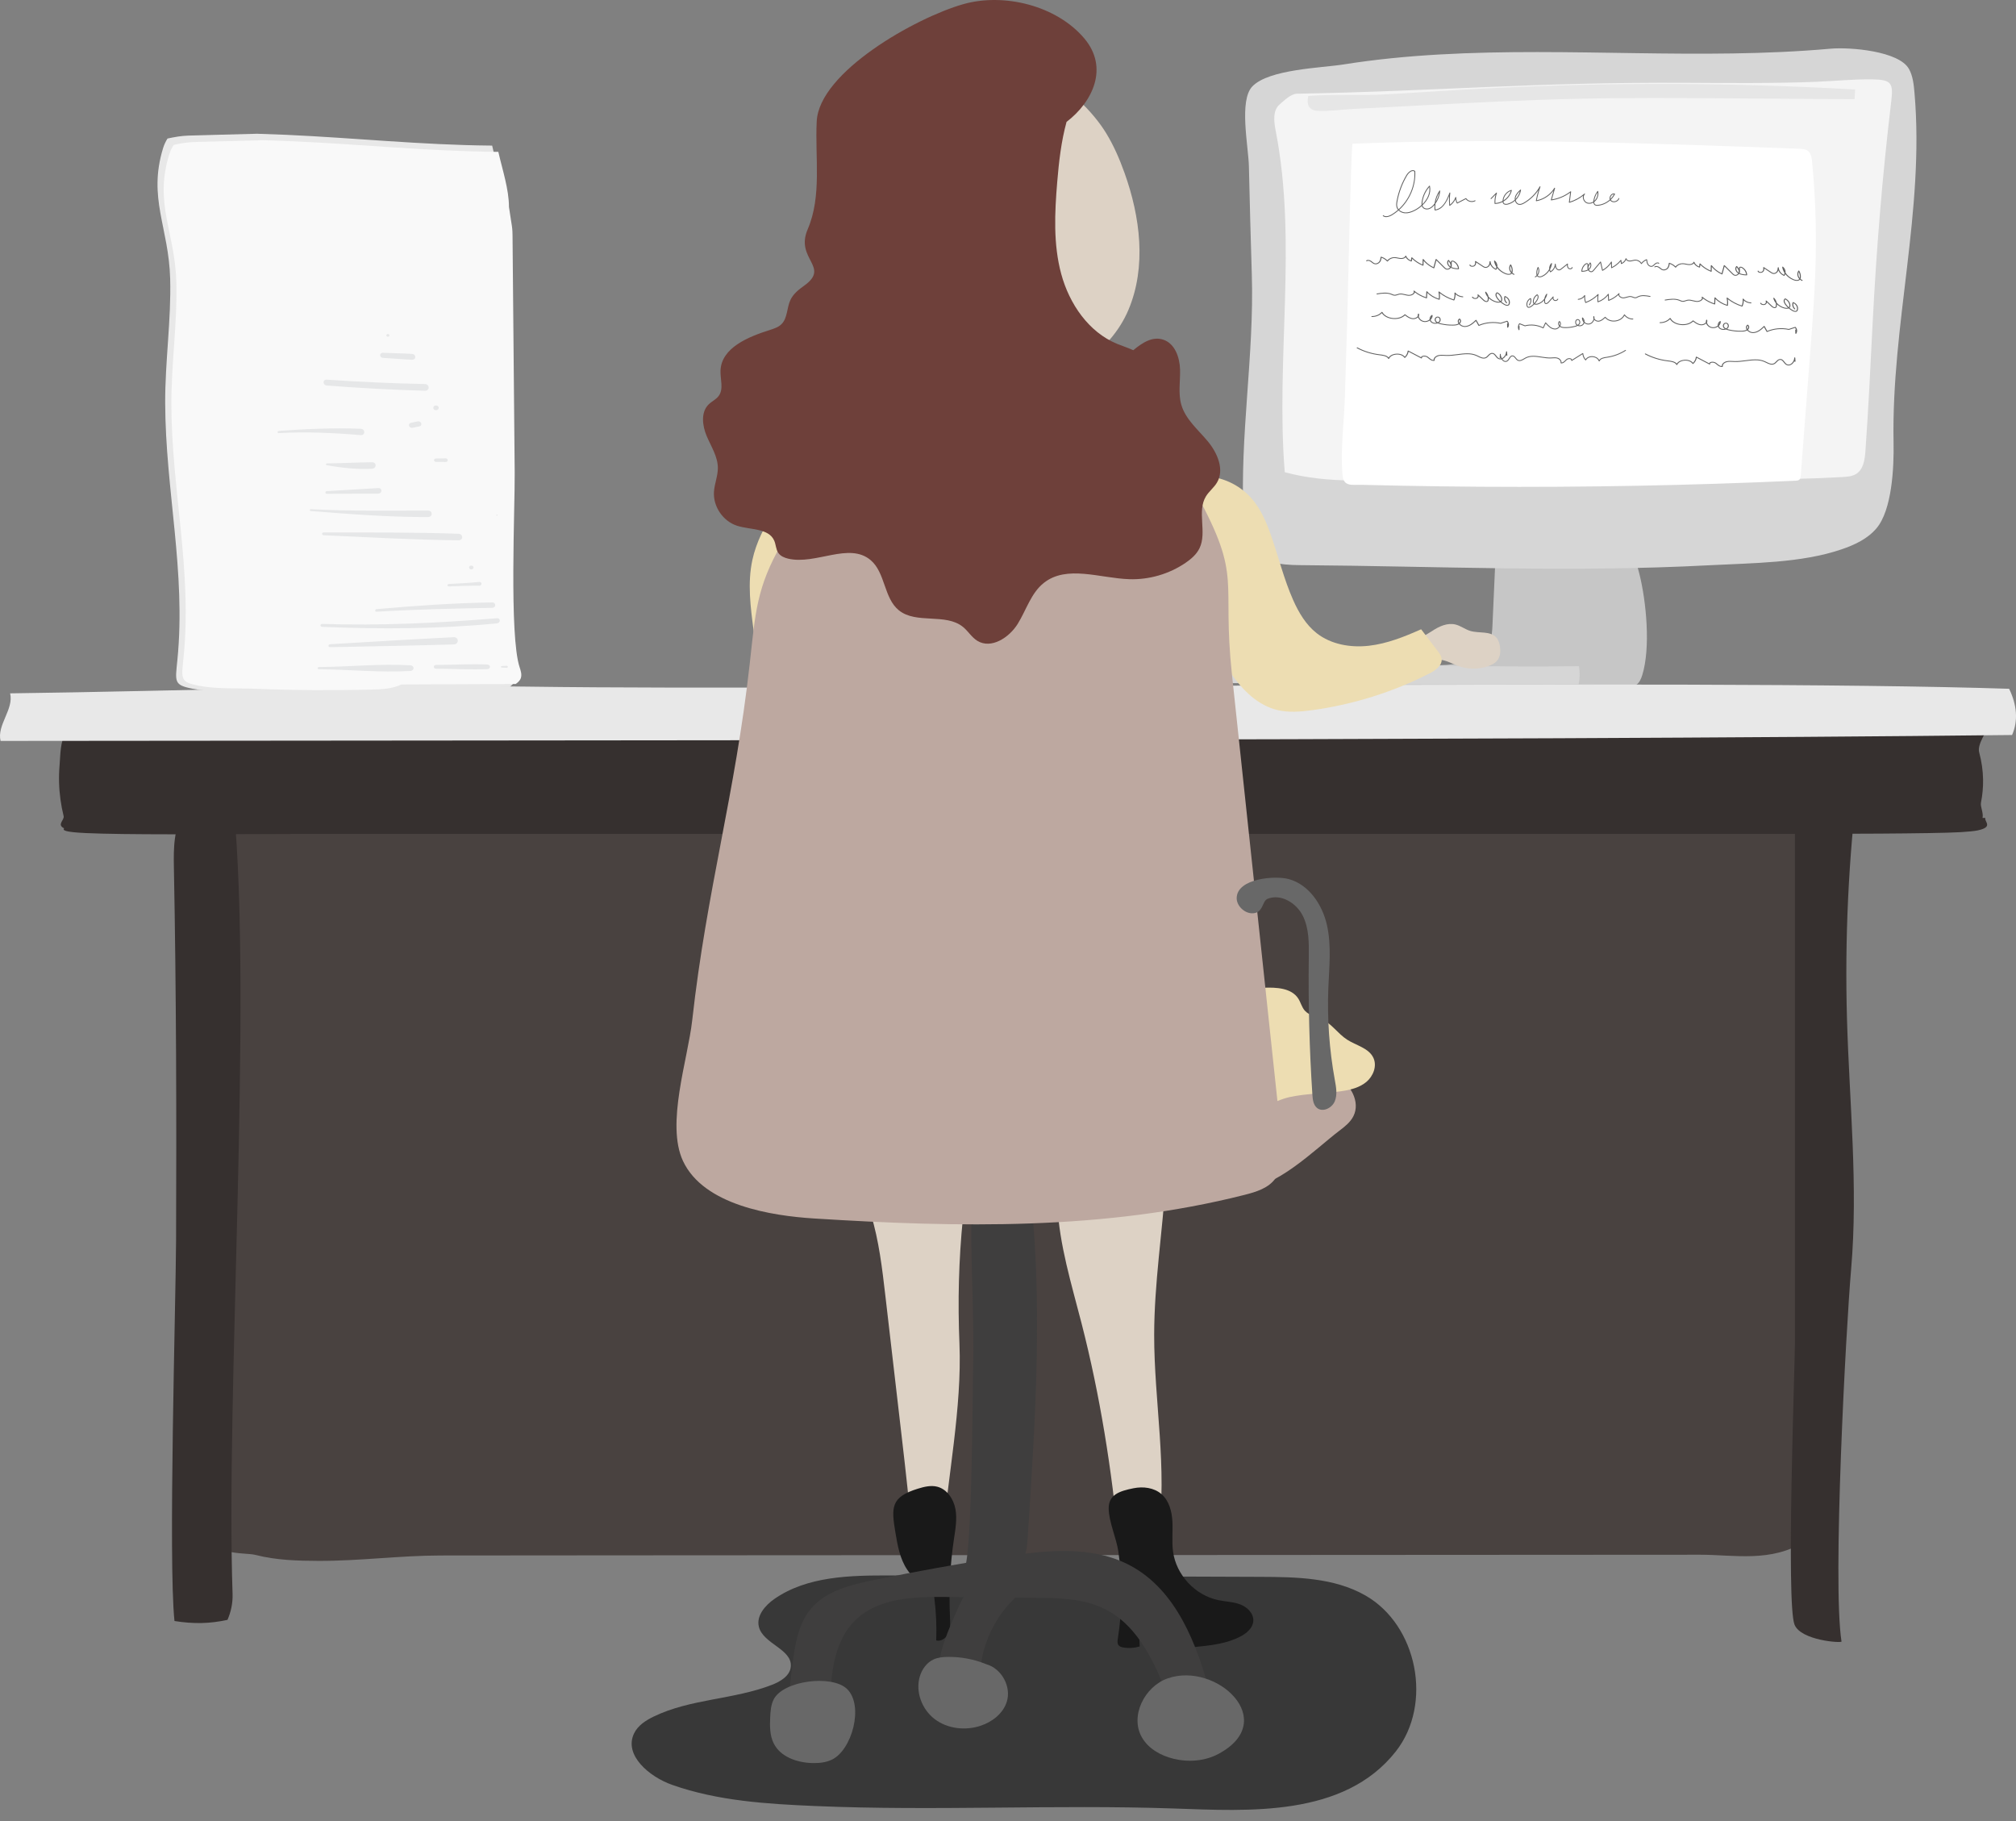 <svg width="124" height="112" viewBox="0 0 124 112" fill="none" xmlns="http://www.w3.org/2000/svg">
<rect x="0" y="0" width="124" height="112" fill="#808080" stroke="none"/>
<path style="mix-blend-mode:multiply" opacity="0.56" d="M83.98 98.124C82.056 97.026 79.728 96.989 77.513 96.981C69.936 96.953 62.358 96.925 54.781 96.896C52.308 96.887 49.66 96.93 47.629 98.341C47.059 98.738 46.51 99.377 46.677 100.052C46.94 101.113 48.746 101.424 48.64 102.511C48.585 103.07 48.011 103.415 47.488 103.619C45.142 104.534 42.475 104.474 40.208 105.573C39.724 105.807 39.241 106.118 39.004 106.601C38.348 107.938 39.932 109.276 41.337 109.772C44.151 110.766 47.177 110.95 50.159 111.077C57.508 111.39 64.859 110.977 72.197 111.227C76.77 111.383 82.662 111.78 85.855 107.716C88.139 104.81 87.19 99.956 83.98 98.124Z" fill="url(#paint0_linear_487_880)"/>
<path d="M85.854 40.942C86.197 40.784 86.594 40.833 86.97 40.868C87.642 40.93 88.319 40.937 88.992 40.891C90.025 40.819 91.209 40.498 91.615 39.544C91.764 39.194 91.783 38.804 91.8 38.424C91.906 36.04 92.013 33.655 92.119 31.271C92.169 30.154 92.235 29.046 92.187 27.933C92.15 27.089 92.264 26.276 93.119 25.841C93.747 25.522 94.486 25.532 95.19 25.564C96.275 25.615 97.449 25.741 98.246 26.479C99.231 27.39 99.303 28.884 99.514 30.208C99.79 31.941 100.41 33.597 100.836 35.299C101.262 37 101.531 39.829 101.016 41.506C100.941 41.749 100.837 42.006 100.618 42.136C100.478 42.219 100.309 42.238 100.146 42.254C95.293 42.742 90.209 42.306 85.332 42.233C85.116 41.924 85.511 41.1 85.854 40.942Z" fill="#C6C6C6"/>
<path d="M76.493 31.822C76.523 32.419 76.561 33.044 76.849 33.556C77.443 34.614 78.784 34.748 79.923 34.757C88.499 34.821 96.594 35.216 105.157 34.764C107.755 34.627 110.783 34.635 113.259 33.79C114.053 33.519 114.854 33.157 115.417 32.494C116.375 31.364 116.499 28.754 116.469 27.214C116.329 19.954 118.383 12.959 117.758 5.726C117.713 5.214 117.663 4.681 117.416 4.24C116.797 3.133 113.779 2.889 112.592 2.995C104.6 3.707 96.567 2.895 88.565 3.349C86.583 3.461 84.605 3.65 82.642 3.963C81.281 4.18 78.056 4.253 77.031 5.312C76.192 6.18 76.79 9.01 76.818 10.243C76.868 12.453 76.927 14.663 76.996 16.873C77.151 21.858 76.24 26.841 76.493 31.822Z" fill="#D6D6D6"/>
<path d="M114.739 27.739C114.702 28.257 114.621 28.849 114.188 29.136C113.938 29.3 113.624 29.323 113.326 29.34C104.685 29.813 96.015 29.038 87.369 29.418C84.574 29.541 81.721 29.778 79.022 29.041C78.461 22.057 79.805 14.943 78.469 8.065C78.358 7.493 78.267 6.799 78.71 6.42C78.99 6.181 79.404 5.769 79.772 5.763C88.232 5.621 94.298 5.04 103.791 5.093C106.016 5.105 109.267 5.134 111.754 5.029C112.889 4.982 114.024 4.863 115.161 4.881C116.334 4.899 116.463 5.104 116.327 6.231C115.779 10.8 115.411 15.354 115.178 19.951C115.047 22.548 114.924 25.145 114.739 27.739Z" fill="#F4F4F4"/>
<path d="M83.193 8.839C92.348 8.469 101.516 8.81 110.672 9.15C110.855 9.157 111.05 9.168 111.195 9.277C111.393 9.426 111.434 9.7 111.458 9.946C111.638 11.807 111.714 13.678 111.686 15.548C111.655 17.613 111.497 19.675 111.338 21.734C111.146 24.243 110.953 26.752 110.76 29.26C110.754 29.338 110.746 29.422 110.694 29.481C110.63 29.553 110.523 29.562 110.427 29.566C103.961 29.855 97.487 29.979 91.014 29.936C89.416 29.925 87.818 29.904 86.22 29.873C85.411 29.858 84.602 29.84 83.793 29.819C83.136 29.802 82.642 29.956 82.576 29.213C82.438 27.658 82.674 25.974 82.721 24.411C82.77 22.799 82.819 21.187 82.868 19.575C82.895 18.677 83.103 8.841 83.193 8.839Z" fill="white"/>
<path d="M111.041 94.786C108.957 96.122 106.65 95.619 104.576 95.62C87.555 95.633 55.191 95.646 38.17 95.658C34.48 95.661 30.789 95.664 27.099 95.667C24.599 95.669 22.099 96.008 19.599 95.999C18.303 95.994 17.004 95.962 15.711 95.631C15.003 95.45 12.848 95.782 12.431 93.884C12.305 93.306 12.28 92.534 12.262 91.806C11.892 77.028 12.092 65.195 12.293 50.377C12.296 50.141 12.301 49.887 12.343 49.703C12.406 49.43 12.522 49.428 12.621 49.449C16.921 50.365 21.264 49.926 25.57 49.544C33.282 48.861 41.035 48.951 48.767 49.04C62.354 49.197 91.284 49.353 104.871 49.509C106.724 49.53 109.751 49.724 111.379 50.108C112.397 50.349 112.741 49.827 112.922 52.492C113.185 56.353 112.856 62.475 112.86 66.593C112.865 72.104 112.87 77.615 112.875 83.127C112.877 86.028 112.873 85.889 112.882 88.79C112.895 92.676 112.905 93.196 111.828 94.18C111.57 94.415 111.308 94.616 111.041 94.786Z" fill="#494240"/>
<path d="M120.727 44.215C119.047 44.159 112.506 44.131 110.593 44.128L16.972 44.133C13.674 44.174 9.309 44.178 5.976 44.187C3.947 44.193 4.499 44.216 4.082 44.956C3.685 45.659 3.724 46.366 3.664 47.071C3.604 47.775 3.623 48.48 3.721 49.184C3.767 49.522 3.832 49.859 3.915 50.197C3.971 50.429 3.473 50.722 3.943 50.942C3.846 51.059 3.939 51.173 5.271 51.236C6.459 51.292 8.417 51.31 10.535 51.312C10.627 51.313 10.718 51.313 10.81 51.313H10.949C13.836 51.314 16.962 51.288 18.819 51.288C22.627 51.288 26.436 51.288 30.245 51.287C47.812 51.286 92.99 51.285 110.557 51.285C112.441 51.284 118.917 51.281 120.616 51.179C121.079 51.151 121.442 51.115 121.652 51.07C122.641 50.859 122.029 50.527 122.115 50.303L122.026 50.304H121.942C122.01 49.978 121.793 49.627 121.847 49.356C121.94 48.887 121.982 48.417 121.975 47.948C121.966 47.39 121.886 46.833 121.736 46.276C121.601 45.777 122.173 45.042 122.389 44.504C122.45 44.35 121.896 44.254 120.727 44.215Z" fill="#36302F"/>
<path d="M123.577 42.362C103.756 41.718 52.385 42.507 32.592 42.231C21.937 42.082 11.279 42.505 0.623 42.643C0.862 43.618 -0.204 44.594 0.035 45.569C30.64 45.528 93.191 45.557 123.758 45.205C124.143 44.333 124.058 43.352 123.577 42.362Z" fill="#E8E8E8"/>
<path d="M10.732 99.697C11.915 99.886 12.912 99.862 13.992 99.626C14.201 99.149 14.325 98.604 14.305 98.026C13.884 85.754 15.533 61.754 14.37 49.53C13.659 48.582 12.026 48.953 11.35 49.926C10.673 50.899 10.674 52.173 10.696 53.358C10.843 60.997 10.86 68.638 10.83 76.278C10.816 79.978 10.343 96.022 10.732 99.697Z" fill="#36302F"/>
<path d="M110.401 48.832C110.401 48.531 110.418 48.191 110.643 47.991C110.842 47.813 111.137 47.81 111.404 47.816C112.37 47.838 113.336 47.859 114.302 47.881C113.697 52.779 113.464 57.722 113.604 62.656C113.75 67.801 114.302 72.956 113.857 78.084C113.542 81.719 112.7 97.354 113.268 100.959C113.284 101.065 110.77 100.901 110.378 99.921C109.854 98.609 110.403 83.97 110.403 82.54C110.402 78.771 110.402 75.002 110.402 71.233C110.402 63.766 110.402 56.299 110.401 48.832Z" fill="#36302F"/>
<path d="M31.278 29.048L31.221 22.751C31.199 20.218 31.225 20.153 31.203 17.62C31.187 15.873 31.17 14.118 30.925 12.398C30.925 11.29 30.521 10.069 30.271 8.954C30.229 8.954 30.186 8.953 30.143 8.953C25.963 8.916 21.79 8.48 17.614 8.292C17.013 8.265 16.413 8.246 15.813 8.226C14.4 8.266 12.988 8.297 11.574 8.34C11.146 8.353 10.724 8.43 10.304 8.52C10.192 8.696 10.097 8.894 10.027 9.124C9.091 12.197 10.383 13.983 10.467 17.145C10.534 19.689 10.153 22.222 10.16 24.767C10.176 30.157 11.447 35.157 10.912 40.574C10.778 41.934 10.679 42.128 11.829 42.355C12.952 42.578 14.168 42.505 15.305 42.55C17.704 42.646 20.106 42.662 22.506 42.599C23.116 42.582 23.741 42.558 24.308 42.282L31.343 42.251C31.469 42.155 31.602 42.048 31.657 41.878C31.728 41.662 31.65 41.42 31.58 41.203C30.933 39.204 31.298 31.202 31.278 29.048Z" fill="#E8E8E8"/>
<path d="M31.658 29.074C31.639 27.009 31.62 24.943 31.601 22.878L31.533 15.399C31.517 13.68 31.55 14.421 31.305 12.728C31.305 11.638 30.901 10.436 30.651 9.339C30.608 9.338 30.566 9.338 30.523 9.338C26.343 9.301 22.17 8.873 17.994 8.688C17.393 8.661 16.793 8.642 16.194 8.622C14.78 8.662 13.368 8.692 11.954 8.734C11.526 8.747 11.104 8.823 10.684 8.912C10.572 9.085 10.477 9.28 10.406 9.507C9.471 12.53 10.763 14.249 10.847 17.36C10.914 19.863 10.533 22.356 10.54 24.861C10.556 30.165 11.827 35.086 11.292 40.417C11.158 41.755 11.059 41.946 12.21 42.17C13.332 42.388 14.548 42.316 15.684 42.361C18.084 42.456 20.486 42.471 22.886 42.409C23.496 42.393 24.12 42.369 24.689 42.097L31.723 42.066C31.849 41.973 31.982 41.867 32.037 41.7C32.108 41.487 32.03 41.249 31.96 41.036C31.313 39.068 31.678 31.193 31.658 29.074Z" fill="#F9F9F9"/>
<path d="M25.238 40.919C23.372 40.809 21.484 41.012 19.616 41.026C19.512 41.026 19.512 41.16 19.616 41.161C21.484 41.175 23.372 41.378 25.238 41.267C25.506 41.252 25.506 40.935 25.238 40.919Z" fill="#E6E7E8"/>
<path d="M29.974 40.87C28.923 40.822 27.87 40.895 26.818 40.895C26.639 40.895 26.639 41.127 26.818 41.127C27.87 41.127 28.923 41.199 29.974 41.152C30.191 41.142 30.192 40.879 29.974 40.87Z" fill="#E6E7E8"/>
<path d="M31.158 40.947C31.059 40.952 30.96 40.958 30.862 40.964C30.79 40.968 30.79 41.053 30.862 41.057C30.96 41.063 31.059 41.068 31.158 41.074C31.256 41.08 31.256 40.941 31.158 40.947Z" fill="#E6E7E8"/>
<path d="M27.901 39.635C28.244 39.625 28.242 39.173 27.901 39.19C25.37 39.317 22.839 39.471 20.309 39.621C20.171 39.63 20.168 39.806 20.309 39.803C22.84 39.753 25.372 39.708 27.901 39.635Z" fill="#E6E7E8"/>
<path d="M30.562 38.023C26.99 38.316 23.406 38.492 19.817 38.372C19.677 38.367 19.678 38.548 19.817 38.554C23.407 38.7 26.987 38.689 30.562 38.34C30.8 38.317 30.806 38.003 30.562 38.023Z" fill="#E6E7E8"/>
<path d="M23.167 37.622C25.534 37.48 27.898 37.429 30.27 37.383C30.525 37.379 30.526 37.047 30.27 37.051C27.897 37.088 25.526 37.255 23.167 37.464C23.048 37.474 23.044 37.63 23.167 37.622Z" fill="#E6E7E8"/>
<path d="M27.608 36.065C28.233 36.041 28.855 36.019 29.482 36.023C29.664 36.024 29.655 35.774 29.482 35.791C28.857 35.851 28.234 35.886 27.608 35.918C27.495 35.924 27.494 36.07 27.608 36.065Z" fill="#E6E7E8"/>
<path d="M28.988 35.019C29.166 35.019 29.167 34.787 28.988 34.787C28.809 34.787 28.809 35.019 28.988 35.019Z" fill="#E6E7E8"/>
<path d="M19.912 32.92C22.672 33.043 25.433 33.2 28.197 33.231C28.508 33.234 28.505 32.84 28.197 32.829C25.438 32.728 22.673 32.754 19.912 32.746C19.778 32.746 19.779 32.914 19.912 32.92Z" fill="#E6E7E8"/>
<path d="M26.325 31.401C23.922 31.404 21.522 31.442 19.122 31.317C19.035 31.313 19.038 31.423 19.122 31.43C21.52 31.619 23.914 31.808 26.325 31.799C26.631 31.798 26.632 31.401 26.325 31.401Z" fill="#E6E7E8"/>
<path d="M20.109 30.372C21.161 30.36 22.213 30.366 23.265 30.357C23.528 30.355 23.525 30.002 23.265 30.017C22.213 30.076 21.162 30.15 20.109 30.206C19.983 30.212 19.98 30.374 20.109 30.372Z" fill="#E6E7E8"/>
<path d="M22.872 28.831C23.178 28.814 23.185 28.425 22.872 28.429C21.953 28.439 21.032 28.492 20.11 28.501C20.039 28.501 20.02 28.593 20.093 28.607C20.973 28.771 21.974 28.88 22.872 28.831Z" fill="#E6E7E8"/>
<path d="M26.817 28.406C27.014 28.406 27.212 28.416 27.409 28.414C27.581 28.412 27.581 28.192 27.409 28.19C27.212 28.188 27.014 28.198 26.817 28.198C26.656 28.198 26.656 28.406 26.817 28.406Z" fill="#E6E7E8"/>
<path d="M30.566 31.651C30.515 31.651 30.515 31.717 30.566 31.717C30.616 31.717 30.616 31.651 30.566 31.651Z" fill="#E6E7E8"/>
<path d="M22.181 26.37C20.511 26.304 18.815 26.382 17.151 26.503C17.048 26.51 17.046 26.644 17.151 26.638C18.848 26.545 20.492 26.619 22.181 26.761C22.476 26.785 22.484 26.382 22.181 26.37Z" fill="#E6E7E8"/>
<path d="M25.683 25.919L25.288 26.002C25.052 26.052 25.152 26.358 25.389 26.308L25.784 26.225C26.02 26.176 25.92 25.87 25.683 25.919Z" fill="#E6E7E8"/>
<path d="M26.818 25.227C27.041 25.227 27.042 24.938 26.818 24.938C26.595 24.938 26.595 25.227 26.818 25.227Z" fill="#E6E7E8"/>
<path d="M20.107 23.711C22.111 23.866 24.116 23.974 26.127 24.033C26.445 24.043 26.446 23.626 26.127 23.619C24.117 23.578 22.111 23.489 20.107 23.351C19.831 23.332 19.834 23.69 20.107 23.711Z" fill="#E6E7E8"/>
<path d="M23.562 22.011C24.154 22.041 24.745 22.102 25.337 22.124C25.615 22.135 25.61 21.782 25.337 21.765C24.747 21.727 24.153 21.728 23.562 21.698C23.321 21.685 23.322 21.999 23.562 22.011Z" fill="#E6E7E8"/>
<path d="M23.858 20.707C23.983 20.707 23.983 20.545 23.858 20.545C23.733 20.545 23.733 20.707 23.858 20.707Z" fill="#E6E7E8"/>
<path d="M97.118 40.972C88.714 41.089 82.306 40.62 74.746 40.914C74.743 41.268 74.741 41.621 74.738 41.975L74.561 42C82.074 42.092 89.588 42.121 97.102 42.089C97.176 41.722 97.181 41.341 97.118 40.972Z" fill="#D6D6D6"/>
<path d="M82.376 69.547C82.711 69.294 83.054 69.025 83.244 68.651C83.692 67.768 83.064 66.645 82.179 66.202C81.293 65.758 80.251 65.809 79.263 65.869C78.503 65.916 77.744 65.962 76.984 66.009C76.382 66.046 75.751 66.091 75.238 66.411C74.581 66.82 74.255 67.592 74.025 68.331C73.458 70.159 74.068 72.856 76.402 73.054C78.374 73.222 80.918 70.651 82.376 69.547Z" fill="#BDA8A0"/>
<path d="M82.498 67.113C83.046 67.034 83.611 66.899 84.037 66.546C84.464 66.192 84.709 65.568 84.477 65.065C84.195 64.455 83.416 64.303 82.852 63.938C82.294 63.576 81.913 62.968 81.313 62.682C80.955 62.512 80.52 62.455 80.257 62.158C80.07 61.948 80.007 61.655 79.856 61.418C79.435 60.76 78.507 60.718 77.726 60.749C77.613 60.754 77.493 60.76 77.398 60.823C77.298 60.889 77.244 61.005 77.198 61.115C76.395 63.022 76.04 65.792 76.931 67.745C77.215 68.367 77.261 68.257 77.833 68.03C78.344 67.827 78.783 67.591 79.331 67.472C80.371 67.246 81.447 67.263 82.498 67.113Z" fill="#EDDDB2"/>
<path d="M88.083 38.812C88.509 38.524 89.026 38.287 89.526 38.41C89.846 38.489 90.116 38.707 90.432 38.803C90.97 38.965 91.656 38.789 92.031 39.207C92.172 39.363 92.233 39.575 92.262 39.783C92.299 40.054 92.283 40.348 92.128 40.573C91.988 40.776 91.757 40.896 91.524 40.976C90.93 41.18 90.265 41.172 89.676 40.952C89.219 40.782 88.756 40.483 88.283 40.603C88.069 40.657 87.876 40.795 87.655 40.807C87.209 40.831 86.718 40.268 86.846 39.825C86.972 39.392 87.738 39.046 88.083 38.812Z" fill="#DDD2C5"/>
<path d="M74.01 29.287C75.119 29.298 76.214 29.795 76.952 30.622C77.542 31.282 77.895 32.116 78.186 32.952C78.643 34.265 78.973 35.625 79.536 36.897C79.879 37.669 80.322 38.422 80.986 38.943C81.874 39.639 83.073 39.843 84.195 39.716C85.316 39.589 86.38 39.161 87.411 38.702C87.751 39.149 88.09 39.596 88.43 40.042C88.535 40.181 88.644 40.328 88.67 40.5C88.731 40.918 88.302 41.227 87.926 41.419C85.67 42.567 83.221 43.334 80.713 43.677C79.986 43.776 79.237 43.839 78.525 43.659C77.495 43.397 76.65 42.65 76 41.808C75.351 40.966 74.857 40.015 74.251 39.142C73.787 38.474 73.259 37.853 72.795 37.187C72.01 36.058 71.417 34.809 70.828 33.567C69.713 31.215 71.508 29.263 74.01 29.287Z" fill="#EDDDB2"/>
<path d="M59.014 82.646C59.174 86.561 58.286 90.889 57.96 94.794C57.345 94.775 56.73 94.755 56.114 94.736C55.953 92.59 55.705 90.452 55.457 88.315C55.123 85.438 54.789 82.56 54.456 79.683C54.261 78.007 54.065 76.319 53.575 74.704C53.451 74.297 53.308 73.888 53.301 73.462C53.295 73.036 53.453 72.581 53.813 72.352C53.994 72.237 54.209 72.189 54.42 72.143C54.841 72.05 55.263 71.958 55.684 71.866C58.019 71.355 59.412 73.047 59.227 74.911C58.967 77.526 58.906 80.032 59.014 82.646Z" fill="#DDD2C5"/>
<path d="M71.608 71.696C71.347 71.103 70.62 70.894 69.978 70.812C68.99 70.685 67.985 70.691 66.999 70.829C66.394 70.914 65.768 71.062 65.307 71.463C64.845 71.863 64.61 72.582 64.925 73.106L65.035 74.092C65.159 76.574 65.905 78.976 66.523 81.383C67.667 85.838 68.386 90.396 68.819 94.975C68.832 95.116 68.85 95.268 68.946 95.372C69.064 95.5 69.259 95.512 69.433 95.516C70.059 95.528 70.816 95.467 71.106 94.912C71.191 94.749 71.221 94.564 71.246 94.382C71.818 90.317 70.986 86.195 70.991 82.09C70.996 78.935 71.496 75.802 71.702 72.654C71.723 72.33 71.739 71.993 71.608 71.696Z" fill="#DDD2C5"/>
<path d="M69.168 10.636C68.865 9.788 68.506 8.956 68.036 8.188C66.397 5.509 61.981 2.247 58.873 4.608C58.15 5.157 57.634 5.929 57.159 6.702C56.671 7.495 56.21 8.311 55.877 9.181C55.249 10.825 55.057 12.741 55.47 14.462C55.854 16.063 56.83 17.574 57.739 18.925C58.944 20.716 60.46 22.51 62.557 23.019C65.349 23.697 68.296 21.699 69.411 19.051C70.526 16.404 70.136 13.34 69.168 10.636Z" fill="#DDD2C5"/>
<path d="M74.179 28.119C73.501 27.559 72.547 27.522 71.669 27.477C69.142 27.347 68.492 26.608 66.057 25.924C64.493 25.485 62.928 24.613 61.316 24.399C59.629 24.175 57.72 24.595 56.119 25.103C52.702 26.188 49.631 28.413 47.648 31.412C47.033 32.342 46.512 33.351 46.277 34.441C45.968 35.868 46.164 37.35 46.355 38.798C47.291 45.895 48.116 53.113 50.845 59.73C52.009 62.554 53.779 65.469 56.688 66.398C57.916 66.791 59.233 66.784 60.521 66.718C63.103 66.585 65.673 66.225 68.192 65.645C69.062 65.445 69.964 65.199 70.623 64.596C71.277 63.996 71.602 63.125 71.857 62.276C73.06 58.272 73.195 54.039 73.708 49.89C74.479 43.654 74.257 37.873 74.979 31.632C75.123 30.385 75.147 28.918 74.179 28.119Z" fill="#EDDDB2"/>
<path d="M58.767 92.813C58.654 92.198 58.252 91.59 57.646 91.436C57.255 91.338 56.843 91.439 56.458 91.558C54.791 92.073 54.816 92.703 55.074 94.25C55.207 95.046 55.35 95.869 55.8 96.539C56.111 97.001 56.551 97.362 57.029 97.646C57.145 97.715 57.268 97.783 57.346 97.893C57.432 98.012 57.455 98.164 57.473 98.309C57.579 99.165 57.617 100.029 57.584 100.891C57.894 100.974 58.216 100.735 58.342 100.439C58.468 100.144 58.448 99.81 58.433 99.49C58.355 97.883 58.435 96.269 58.672 94.678C58.764 94.059 58.88 93.428 58.767 92.813Z" fill="#191919"/>
<path d="M76.292 98.679C75.86 98.513 75.385 98.507 74.933 98.412C73.517 98.119 72.352 96.872 72.153 95.44C72.067 94.824 72.145 94.197 72.112 93.575C72.079 92.954 71.908 92.296 71.437 91.889C70.979 91.494 70.315 91.412 69.722 91.531C68.853 91.704 68.188 91.93 68.193 92.773C68.199 93.593 68.669 94.602 68.79 95.436C69.046 97.206 69.037 99.015 68.755 100.782C68.733 100.92 68.714 101.075 68.8 101.186C68.868 101.273 68.985 101.306 69.094 101.325C69.428 101.382 69.776 101.36 70.1 101.261C70.055 100.289 70.011 99.318 69.966 98.346C69.951 98.021 70.029 97.583 70.354 97.561C70.626 97.543 70.792 97.855 70.844 98.122C71.029 99.079 70.747 100.239 71.454 100.91C71.977 101.407 72.796 101.367 73.514 101.294C74.47 101.198 75.454 101.093 76.305 100.645C76.683 100.446 77.059 100.127 77.088 99.7C77.12 99.238 76.724 98.845 76.292 98.679Z" fill="#191919"/>
<path d="M62.971 96.967C61.977 96.487 60.698 96.68 59.889 97.431C59.416 97.87 59.112 98.46 58.856 99.053C58.454 99.988 57.584 101.84 57.794 102.88C58.001 103.906 57.719 103.419 58.708 103.676C58.822 103.706 60.27 103.633 60.271 103.664C60.151 101.388 61.239 99.083 63.074 97.729C63.18 97.651 63.296 97.564 63.323 97.435C63.366 97.228 63.161 97.059 62.971 96.967Z" fill="#3F3E3E"/>
<path d="M63.238 72.341C62.806 69.188 59.881 71.141 59.783 73.539C59.637 77.123 59.95 80.754 59.849 84.351C59.817 85.5 59.81 96.48 59.243 96.613C60.4 96.342 61.836 97.114 62.685 96.259C63.107 95.834 63.174 95.169 63.213 94.562C63.677 87.355 64.221 79.522 63.238 72.341Z" fill="#3F3E3E"/>
<path d="M69.546 96.3C67.173 95.019 64.288 95.341 61.623 95.759C58.986 96.172 56.358 96.645 53.742 97.178C52.328 97.466 50.808 97.834 49.881 98.94C49.08 99.895 48.89 101.206 48.731 102.443C48.472 104.457 48.209 106.417 51.063 105.357C51.067 103.311 51.17 101.021 52.651 99.61C54.063 98.264 56.228 98.201 58.179 98.219L63.703 98.269C65.139 98.282 66.63 98.307 67.92 98.94C70.072 99.995 71.11 102.429 71.956 104.672C72.787 104.527 73.619 104.382 74.451 104.237C73.635 101.14 72.365 97.821 69.546 96.3Z" fill="#3F3E3E"/>
<path d="M71.818 103.227C70.402 103.724 69.49 105.537 70.23 106.843C70.629 107.548 71.397 107.98 72.184 108.169C73.107 108.392 74.116 108.316 74.953 107.866C78.748 105.825 74.812 102.174 71.818 103.227Z" fill="#686868"/>
<path d="M60.657 102.352C59.899 102.042 59.078 101.888 58.259 101.906C57.976 101.912 57.687 101.94 57.429 102.056C57.005 102.247 56.71 102.661 56.576 103.106C56.292 104.053 56.709 105.139 57.497 105.734C58.285 106.33 59.38 106.45 60.318 106.139C61.029 105.902 61.688 105.393 61.92 104.68C62.227 103.74 61.606 102.613 60.657 102.352Z" fill="#686868"/>
<path d="M52.1 103.877C51.176 102.981 48.173 103.356 47.586 104.522C47.416 104.86 47.389 105.249 47.372 105.627C47.348 106.169 47.346 106.736 47.588 107.221C48.005 108.058 49.03 108.41 49.965 108.433C50.376 108.443 50.799 108.402 51.17 108.223C52.412 107.625 53.149 104.893 52.1 103.877Z" fill="#686868"/>
<path d="M46.115 40.816C46.458 37.735 46.527 36.111 48.087 33.431C49.952 30.228 49.199 30.667 52.743 29.583C56.288 28.499 63.622 29.32 67.324 29.142C68.128 29.103 68.969 29.071 69.7 29.409C70.576 29.813 73.13 29.532 73.592 30.378C76.446 35.609 75.14 35.532 75.772 41.457L78.74 69.292C78.818 70.028 78.88 71.843 78.464 72.454C78.043 73.074 77.257 73.31 76.53 73.493C67.909 75.676 58.947 75.498 50.071 74.94C47.462 74.776 43.287 74.128 42.011 71.408C40.944 69.132 42.31 65.149 42.576 62.757C43.472 54.703 45.219 48.87 46.115 40.816Z" fill="#BDA8A0"/>
<path d="M74.284 27.137C73.689 26.423 72.922 25.792 72.662 24.899C72.457 24.195 72.605 23.443 72.582 22.71C72.558 21.977 72.269 21.148 71.579 20.901C70.909 20.662 70.291 21.056 69.706 21.538C69.385 21.392 69.034 21.28 68.712 21.148C66.955 20.426 65.773 18.686 65.275 16.853C64.778 15.02 64.871 13.082 65.028 11.189C65.13 9.956 65.273 8.689 65.601 7.498C67.22 6.258 68.213 4.161 66.692 2.361C64.977 0.333 61.741 -0.453 59.249 0.256C56.325 1.087 50.389 4.424 50.235 7.459C50.122 9.692 50.561 12.052 49.678 14.106C48.889 15.94 51.091 16.404 49.468 17.565C49.134 17.804 48.797 18.07 48.62 18.441C48.389 18.927 48.449 19.559 48.066 19.938C47.882 20.12 47.626 20.207 47.379 20.285C46.03 20.71 44.367 21.384 44.317 22.798C44.299 23.326 44.52 23.919 44.209 24.346C44.049 24.567 43.782 24.681 43.588 24.872C43.092 25.359 43.199 26.189 43.471 26.828C43.743 27.468 44.151 28.085 44.154 28.78C44.156 29.279 43.944 29.757 43.914 30.255C43.858 31.156 44.471 32.055 45.329 32.333C46.147 32.599 47.281 32.467 47.623 33.255C47.728 33.499 47.722 33.789 47.873 34.007C48.008 34.203 48.244 34.303 48.476 34.358C50.173 34.76 52.228 33.321 53.555 34.453C54.463 35.227 54.358 36.779 55.283 37.532C56.36 38.408 58.168 37.682 59.24 38.565C59.553 38.823 59.767 39.197 60.112 39.411C60.963 39.937 62.072 39.218 62.599 38.367C63.126 37.516 63.416 36.476 64.2 35.853C65.611 34.729 67.654 35.562 69.457 35.622C70.681 35.663 71.916 35.304 72.927 34.612C73.271 34.376 73.6 34.092 73.781 33.715C74.253 32.736 73.608 31.453 74.175 30.526C74.364 30.218 74.666 29.993 74.851 29.684C75.329 28.887 74.88 27.85 74.284 27.137Z" fill="#6E403A"/>
<path d="M79.262 54.064C80.508 54.401 81.335 55.636 81.618 56.895C81.902 58.155 81.756 59.464 81.704 60.754C81.628 62.649 81.762 64.552 82.102 66.418C82.182 66.857 82.27 67.326 82.097 67.738C81.923 68.149 81.364 68.424 81.014 68.147C80.78 67.96 80.741 67.625 80.722 67.327C80.538 64.522 80.465 61.709 80.501 58.899C80.512 58.019 80.525 57.099 80.128 56.314C79.731 55.528 78.776 54.948 77.962 55.282C77.615 55.424 77.715 56.189 76.995 56.17C76.53 56.158 76.055 55.702 76.066 55.223C76.096 54.017 78.435 53.84 79.262 54.064Z" fill="#686868"/>
<path d="M85.263 13.352C85.192 13.352 85.123 13.334 85.062 13.287C85.051 13.278 85.049 13.262 85.058 13.25C85.066 13.239 85.083 13.237 85.094 13.245C85.252 13.367 85.487 13.256 85.613 13.18C85.745 13.099 85.87 13.007 85.987 12.905C85.948 12.859 85.918 12.807 85.901 12.751C85.861 12.623 85.881 12.485 85.903 12.365C86.008 11.8 86.21 11.262 86.502 10.768C86.579 10.638 86.718 10.496 86.857 10.471C86.925 10.459 86.985 10.474 87.038 10.515C87.044 10.52 87.047 10.527 87.047 10.527C87.1 11.417 86.715 12.315 86.061 12.909C86.15 12.995 86.276 13.053 86.414 13.064C86.588 13.078 86.776 13.029 87.005 12.912C87.156 12.834 87.306 12.73 87.439 12.607C87.431 12.547 87.436 12.486 87.442 12.434C87.488 12.061 87.654 11.704 87.909 11.429C87.916 11.421 87.926 11.418 87.935 11.421C87.945 11.424 87.952 11.432 87.954 11.441C88.044 11.893 87.82 12.317 87.495 12.626C87.501 12.653 87.51 12.679 87.524 12.704C87.59 12.816 87.74 12.847 87.854 12.818C87.961 12.791 88.064 12.719 88.17 12.597C88.195 12.569 88.218 12.54 88.24 12.51C88.275 12.231 88.376 11.959 88.535 11.728C88.541 11.718 88.554 11.714 88.565 11.718C88.576 11.722 88.583 11.733 88.582 11.745C88.56 12.027 88.457 12.301 88.291 12.53C88.277 12.649 88.276 12.768 88.288 12.886C88.749 12.822 88.993 12.304 89.153 11.857C89.158 11.844 89.171 11.837 89.184 11.84C89.197 11.843 89.206 11.856 89.204 11.869C89.173 12.107 89.169 12.348 89.19 12.586C89.338 12.47 89.454 12.31 89.517 12.132C89.522 12.12 89.534 12.113 89.547 12.115C89.559 12.117 89.568 12.128 89.568 12.141C89.566 12.25 89.591 12.358 89.641 12.455L90.154 12.19C90.166 12.184 90.18 12.188 90.188 12.199C90.301 12.363 90.543 12.42 90.718 12.323C90.73 12.316 90.746 12.32 90.753 12.333C90.76 12.346 90.756 12.361 90.743 12.368C90.553 12.475 90.291 12.419 90.158 12.247L89.642 12.513C89.63 12.52 89.614 12.515 89.607 12.503C89.564 12.426 89.535 12.341 89.523 12.254C89.445 12.413 89.328 12.554 89.184 12.656C89.176 12.662 89.166 12.663 89.158 12.659C89.149 12.655 89.143 12.647 89.142 12.638C89.122 12.445 89.119 12.25 89.133 12.056C88.826 12.798 88.496 12.918 88.267 12.942C88.254 12.943 88.24 12.933 88.239 12.919C88.227 12.815 88.224 12.711 88.231 12.606C88.224 12.615 88.217 12.623 88.21 12.631C88.097 12.762 87.984 12.839 87.867 12.869C87.734 12.902 87.558 12.865 87.479 12.73C87.467 12.71 87.458 12.688 87.451 12.666C87.321 12.784 87.175 12.883 87.029 12.958C86.791 13.081 86.594 13.131 86.409 13.116C86.258 13.104 86.119 13.039 86.022 12.944C85.903 13.048 85.775 13.142 85.64 13.224C85.549 13.28 85.404 13.352 85.263 13.352ZM86.901 10.519C86.89 10.519 86.879 10.52 86.867 10.523C86.744 10.545 86.618 10.675 86.548 10.794C86.258 11.284 86.059 11.815 85.955 12.374C85.934 12.488 85.914 12.619 85.951 12.735C85.966 12.784 85.992 12.83 86.025 12.871C86.666 12.29 87.044 11.413 86.996 10.55C86.967 10.529 86.936 10.519 86.901 10.519ZM87.912 11.504C87.684 11.766 87.537 12.096 87.494 12.44C87.489 12.479 87.486 12.52 87.487 12.561C87.773 12.278 87.969 11.903 87.912 11.504ZM88.517 11.853C88.416 12.024 88.345 12.214 88.309 12.409C88.414 12.24 88.486 12.05 88.517 11.853Z" fill="#606060"/>
<path d="M98.231 12.655C98.185 12.655 98.138 12.648 98.097 12.621C98.046 12.588 98.016 12.532 98.007 12.457C97.892 12.525 97.756 12.554 97.622 12.512C97.499 12.473 97.399 12.358 97.367 12.219C97.353 12.157 97.353 12.097 97.368 12.043C97.119 12.236 96.833 12.382 96.532 12.469C96.524 12.472 96.514 12.47 96.508 12.464C96.501 12.458 96.498 12.449 96.499 12.441L96.576 11.85C96.236 12.099 95.837 12.262 95.419 12.323C95.41 12.324 95.401 12.321 95.396 12.314C95.39 12.308 95.388 12.299 95.39 12.29L95.553 11.724C95.298 12.062 94.915 12.3 94.498 12.374C94.49 12.376 94.481 12.373 94.475 12.367C94.469 12.361 94.466 12.352 94.468 12.344C94.509 12.124 94.562 11.905 94.628 11.69C94.405 12.022 94.109 12.3 93.761 12.502C93.658 12.562 93.536 12.619 93.413 12.591C93.336 12.573 93.271 12.524 93.226 12.448C93.208 12.417 93.193 12.383 93.184 12.347C93.057 12.457 92.905 12.538 92.742 12.579C92.61 12.611 92.506 12.588 92.456 12.516C92.435 12.487 92.426 12.452 92.423 12.421C92.278 12.495 92.117 12.539 91.952 12.54C91.938 12.541 91.926 12.529 91.926 12.515C91.917 12.332 91.938 12.145 91.989 11.968L91.728 12.235C91.718 12.245 91.701 12.246 91.691 12.236C91.681 12.225 91.68 12.209 91.691 12.198L92.029 11.852C92.037 11.843 92.051 11.841 92.061 11.848C92.072 11.854 92.076 11.867 92.072 11.879C92.003 12.072 91.97 12.282 91.977 12.487C92.132 12.481 92.284 12.435 92.421 12.359C92.432 12.053 92.661 11.762 92.957 11.681C92.966 11.678 92.975 11.681 92.982 11.687C92.989 11.694 92.991 11.703 92.989 11.712C92.921 12 92.725 12.245 92.473 12.393C92.475 12.434 92.483 12.463 92.498 12.486C92.551 12.562 92.677 12.541 92.729 12.528C92.894 12.487 93.046 12.402 93.172 12.287C93.164 12.229 93.167 12.169 93.183 12.114C93.235 11.926 93.387 11.781 93.51 11.665C93.518 11.657 93.53 11.655 93.54 11.66C93.55 11.665 93.555 11.676 93.554 11.687C93.518 11.923 93.399 12.142 93.228 12.306C93.236 12.347 93.251 12.387 93.271 12.421C93.297 12.465 93.345 12.521 93.424 12.54C93.531 12.564 93.641 12.511 93.735 12.457C94.139 12.222 94.473 11.882 94.7 11.473C94.707 11.461 94.721 11.456 94.734 11.461C94.746 11.467 94.752 11.481 94.748 11.494C94.654 11.761 94.58 12.038 94.526 12.316C94.968 12.226 95.368 11.945 95.601 11.559C95.608 11.548 95.622 11.543 95.634 11.549C95.646 11.554 95.652 11.567 95.648 11.58L95.452 12.265C95.867 12.198 96.261 12.028 96.594 11.771C96.603 11.764 96.614 11.764 96.623 11.769C96.632 11.774 96.638 11.784 96.636 11.795L96.556 12.407C96.882 12.306 97.19 12.135 97.447 11.911C97.458 11.901 97.474 11.902 97.484 11.913C97.493 11.923 97.493 11.939 97.483 11.949C97.418 12.011 97.394 12.105 97.418 12.207C97.446 12.329 97.532 12.429 97.638 12.462C97.765 12.502 97.897 12.469 98.004 12.397C98.005 12.373 98.007 12.348 98.011 12.321C98.044 12.115 98.129 11.919 98.256 11.754C98.262 11.745 98.273 11.742 98.283 11.744C98.293 11.746 98.3 11.755 98.302 11.765C98.332 11.919 98.308 12.081 98.234 12.22C98.194 12.297 98.132 12.369 98.057 12.424C98.059 12.482 98.075 12.545 98.126 12.578C98.169 12.606 98.227 12.605 98.278 12.6C98.55 12.577 98.812 12.457 99.014 12.273C98.985 12.188 99.009 12.091 99.055 12.02C99.119 11.921 99.223 11.876 99.318 11.905C99.326 11.907 99.332 11.913 99.335 11.92C99.338 11.927 99.338 11.935 99.334 11.942C99.269 12.07 99.181 12.186 99.078 12.286C99.083 12.295 99.089 12.303 99.096 12.312C99.149 12.372 99.236 12.397 99.328 12.379C99.433 12.358 99.52 12.287 99.55 12.199C99.554 12.185 99.569 12.178 99.583 12.182C99.596 12.187 99.604 12.201 99.599 12.215C99.564 12.321 99.462 12.405 99.339 12.43C99.227 12.452 99.121 12.421 99.056 12.346C99.05 12.338 99.044 12.33 99.038 12.322C98.829 12.507 98.561 12.628 98.283 12.652C98.266 12.654 98.248 12.655 98.231 12.655ZM98.26 11.837C98.159 11.984 98.091 12.153 98.063 12.329C98.062 12.337 98.061 12.346 98.06 12.355C98.113 12.309 98.157 12.254 98.188 12.196C98.246 12.086 98.271 11.961 98.26 11.837ZM92.926 11.745C92.684 11.832 92.499 12.071 92.476 12.327C92.688 12.192 92.856 11.984 92.926 11.745ZM93.486 11.76C93.383 11.861 93.274 11.983 93.233 12.129C93.223 12.164 93.219 12.202 93.22 12.24C93.349 12.107 93.443 11.94 93.486 11.76ZM99.258 11.948C99.19 11.948 99.132 11.997 99.099 12.049C99.066 12.099 99.046 12.169 99.058 12.232C99.142 12.148 99.215 12.053 99.271 11.949C99.267 11.948 99.263 11.948 99.258 11.948Z" fill="#606060"/>
<path d="M94.432 17.055C94.422 17.055 94.413 17.049 94.409 17.041C94.402 17.028 94.407 17.012 94.42 17.005C94.456 16.987 94.49 16.961 94.518 16.931C94.505 16.896 94.498 16.855 94.497 16.806C94.495 16.678 94.524 16.549 94.58 16.434C94.584 16.425 94.593 16.42 94.603 16.419C94.613 16.418 94.621 16.424 94.626 16.433C94.684 16.532 94.697 16.659 94.661 16.779C94.644 16.839 94.616 16.893 94.58 16.939C94.586 16.948 94.592 16.957 94.6 16.964C94.678 17.041 94.821 16.981 94.863 16.96C95.039 16.874 95.188 16.73 95.287 16.557C95.276 16.424 95.321 16.285 95.416 16.188C95.424 16.18 95.436 16.177 95.446 16.182C95.456 16.187 95.462 16.198 95.461 16.209C95.444 16.337 95.402 16.459 95.341 16.57C95.346 16.61 95.356 16.649 95.372 16.685C95.527 16.593 95.63 16.422 95.637 16.241C95.638 16.227 95.649 16.216 95.663 16.216C95.676 16.216 95.688 16.226 95.689 16.24C95.695 16.317 95.702 16.403 95.74 16.473C95.773 16.534 95.845 16.589 95.917 16.574C95.956 16.565 95.992 16.537 96.024 16.512L96.4 16.215C96.408 16.208 96.42 16.207 96.429 16.213C96.439 16.218 96.444 16.229 96.442 16.24C96.432 16.288 96.419 16.407 96.493 16.477C96.523 16.504 96.574 16.515 96.617 16.503C96.635 16.497 96.668 16.483 96.678 16.446C96.681 16.433 96.696 16.424 96.71 16.428C96.724 16.431 96.732 16.446 96.728 16.46C96.717 16.505 96.681 16.539 96.631 16.553C96.57 16.57 96.5 16.555 96.457 16.515C96.404 16.465 96.378 16.387 96.382 16.295L96.056 16.553C96.022 16.58 95.979 16.614 95.927 16.625C95.826 16.646 95.735 16.574 95.694 16.498C95.678 16.469 95.667 16.438 95.659 16.407C95.61 16.55 95.508 16.674 95.373 16.745C95.361 16.751 95.345 16.747 95.338 16.734C95.322 16.704 95.309 16.671 95.3 16.638C95.198 16.795 95.056 16.924 94.886 17.007C94.753 17.072 94.633 17.07 94.563 17.002C94.556 16.995 94.55 16.987 94.544 16.979C94.514 17.009 94.48 17.033 94.444 17.052C94.44 17.054 94.436 17.055 94.432 17.055ZM94.605 16.508C94.567 16.602 94.548 16.704 94.55 16.806C94.55 16.834 94.553 16.858 94.558 16.88C94.581 16.846 94.599 16.807 94.611 16.765C94.637 16.677 94.634 16.586 94.605 16.508ZM95.385 16.321C95.367 16.357 95.354 16.396 95.346 16.436C95.362 16.398 95.374 16.36 95.385 16.321Z" fill="#606060"/>
<path d="M97.869 16.74C97.834 16.74 97.798 16.729 97.765 16.706C97.734 16.686 97.707 16.657 97.688 16.625C97.563 16.698 97.415 16.711 97.294 16.713C97.287 16.713 97.28 16.71 97.275 16.705C97.27 16.701 97.267 16.694 97.267 16.686C97.271 16.507 97.362 16.329 97.506 16.223C97.558 16.184 97.629 16.166 97.67 16.211C97.696 16.24 97.695 16.28 97.695 16.305V16.306C97.722 16.249 97.757 16.197 97.786 16.152C97.791 16.145 97.799 16.141 97.807 16.141C97.815 16.14 97.824 16.144 97.829 16.151C97.931 16.287 97.864 16.491 97.74 16.589C97.737 16.591 97.734 16.594 97.731 16.596C97.747 16.623 97.769 16.646 97.794 16.663C97.82 16.68 97.862 16.698 97.907 16.68C97.95 16.665 97.983 16.626 98.011 16.592L98.428 16.096C98.434 16.089 98.444 16.085 98.454 16.088C98.464 16.09 98.471 16.098 98.473 16.108L98.583 16.59C98.79 16.47 98.966 16.301 99.094 16.099C99.1 16.089 99.112 16.085 99.123 16.088C99.134 16.091 99.142 16.101 99.142 16.112L99.149 16.427C99.353 16.321 99.536 16.172 99.68 15.993C99.686 15.984 99.697 15.981 99.707 15.984C99.718 15.987 99.725 15.995 99.726 16.006L99.747 16.173C99.861 16.122 99.953 16.02 99.989 15.899C99.993 15.888 100.003 15.881 100.015 15.881C100.027 15.881 100.037 15.89 100.04 15.902C100.058 15.99 100.172 16.035 100.27 16.027C100.318 16.024 100.364 16.013 100.414 16.001C100.471 15.987 100.529 15.973 100.59 15.972C100.736 15.97 100.88 16.046 100.96 16.168C101.044 16.069 101.151 15.992 101.272 15.944C101.28 15.942 101.289 15.942 101.295 15.946C101.302 15.95 101.307 15.958 101.308 15.966C101.319 16.056 101.331 16.159 101.38 16.24C101.423 16.312 101.513 16.374 101.599 16.353C101.653 16.34 101.695 16.299 101.739 16.256C101.755 16.241 101.771 16.226 101.787 16.212C101.86 16.148 101.973 16.11 102.047 16.176C102.058 16.185 102.059 16.202 102.049 16.213C102.04 16.224 102.023 16.224 102.012 16.215C101.964 16.172 101.879 16.201 101.821 16.251C101.806 16.265 101.791 16.279 101.776 16.294C101.728 16.34 101.679 16.387 101.612 16.404C101.496 16.432 101.387 16.353 101.335 16.267C101.287 16.187 101.271 16.093 101.26 16.006C101.149 16.056 101.052 16.132 100.978 16.229C100.972 16.236 100.964 16.24 100.955 16.24C100.946 16.239 100.938 16.234 100.934 16.226C100.868 16.103 100.729 16.021 100.591 16.024C100.536 16.026 100.483 16.038 100.426 16.052C100.377 16.064 100.326 16.076 100.274 16.08C100.177 16.087 100.068 16.052 100.016 15.976C99.96 16.095 99.857 16.191 99.734 16.235C99.726 16.238 99.718 16.237 99.711 16.233C99.704 16.228 99.7 16.221 99.699 16.213L99.682 16.072C99.53 16.247 99.343 16.392 99.135 16.492C99.127 16.496 99.117 16.495 99.11 16.491C99.102 16.486 99.097 16.478 99.097 16.469L99.091 16.197C98.957 16.385 98.781 16.542 98.578 16.653C98.571 16.657 98.562 16.657 98.555 16.654C98.547 16.651 98.542 16.644 98.54 16.636L98.434 16.171L98.052 16.625C98.02 16.663 97.981 16.709 97.926 16.73C97.907 16.736 97.888 16.74 97.869 16.74ZM97.606 16.237C97.584 16.237 97.556 16.251 97.537 16.265C97.414 16.357 97.332 16.506 97.321 16.66C97.43 16.656 97.559 16.641 97.664 16.578C97.662 16.572 97.661 16.567 97.659 16.561C97.648 16.558 97.639 16.548 97.64 16.536L97.643 16.304C97.643 16.282 97.642 16.259 97.631 16.246C97.625 16.239 97.616 16.237 97.606 16.237ZM97.807 16.216C97.745 16.313 97.697 16.403 97.701 16.501C97.702 16.516 97.705 16.532 97.709 16.547C97.803 16.471 97.859 16.325 97.807 16.216Z" fill="#606060"/>
<path d="M94.029 18.93C93.995 18.93 93.965 18.919 93.941 18.897C93.916 18.872 93.906 18.838 93.9 18.815C93.853 18.626 93.956 18.415 94.133 18.334C94.14 18.331 94.148 18.331 94.155 18.334C94.161 18.337 94.167 18.343 94.169 18.35C94.215 18.493 94.18 18.657 94.078 18.767C94.068 18.778 94.052 18.779 94.041 18.769C94.03 18.759 94.03 18.743 94.04 18.732C94.12 18.644 94.154 18.513 94.127 18.396C93.991 18.474 93.913 18.649 93.951 18.802C93.957 18.829 93.966 18.847 93.978 18.859C94.017 18.898 94.091 18.871 94.147 18.834C94.213 18.79 94.274 18.74 94.33 18.685C94.323 18.677 94.316 18.668 94.31 18.658C94.289 18.624 94.28 18.581 94.284 18.524C94.294 18.355 94.39 18.196 94.534 18.107C94.542 18.102 94.554 18.102 94.562 18.108C94.665 18.178 94.642 18.334 94.576 18.45C94.529 18.531 94.474 18.607 94.412 18.675C94.462 18.694 94.528 18.686 94.582 18.67C94.745 18.62 94.889 18.511 94.988 18.371C95.007 18.264 95.052 18.161 95.119 18.075C95.127 18.065 95.14 18.062 95.151 18.067C95.162 18.072 95.168 18.084 95.165 18.096C95.144 18.201 95.099 18.302 95.038 18.391C95.029 18.448 95.028 18.506 95.034 18.563C95.037 18.588 95.043 18.615 95.058 18.631C95.069 18.642 95.082 18.647 95.098 18.646C95.143 18.645 95.198 18.601 95.231 18.563L95.516 18.241C95.525 18.231 95.54 18.23 95.55 18.237C95.561 18.244 95.565 18.258 95.559 18.27C95.544 18.299 95.543 18.336 95.554 18.371C95.566 18.405 95.589 18.433 95.619 18.448C95.648 18.462 95.685 18.464 95.719 18.452C95.754 18.44 95.781 18.416 95.796 18.387C95.802 18.373 95.818 18.368 95.831 18.374C95.844 18.381 95.849 18.396 95.843 18.409C95.823 18.451 95.784 18.485 95.736 18.501C95.689 18.518 95.637 18.515 95.596 18.495C95.554 18.474 95.521 18.435 95.505 18.387C95.5 18.373 95.497 18.358 95.495 18.344L95.27 18.598C95.228 18.646 95.161 18.697 95.099 18.699C95.068 18.7 95.042 18.689 95.021 18.668C94.994 18.64 94.986 18.603 94.982 18.569C94.978 18.536 94.977 18.502 94.978 18.468C94.876 18.585 94.744 18.675 94.597 18.72C94.524 18.742 94.438 18.749 94.373 18.716C94.313 18.776 94.247 18.83 94.177 18.878C94.124 18.913 94.073 18.93 94.029 18.93ZM94.546 18.162C94.425 18.243 94.345 18.381 94.336 18.527C94.333 18.573 94.339 18.606 94.354 18.631C94.358 18.637 94.362 18.642 94.367 18.647C94.429 18.579 94.484 18.504 94.53 18.424C94.581 18.335 94.605 18.218 94.546 18.162Z" fill="#606060"/>
<path d="M97.529 18.634C97.525 18.634 97.522 18.633 97.518 18.631C97.512 18.628 97.507 18.623 97.505 18.616C97.463 18.502 97.442 18.379 97.444 18.257C97.349 18.361 97.214 18.428 97.073 18.437C97.058 18.438 97.046 18.427 97.045 18.413C97.044 18.398 97.055 18.386 97.07 18.385C97.223 18.375 97.369 18.289 97.452 18.16C97.458 18.15 97.471 18.145 97.483 18.149C97.494 18.153 97.501 18.164 97.5 18.176C97.488 18.31 97.503 18.446 97.545 18.573C97.82 18.467 98.074 18.301 98.282 18.092C98.29 18.084 98.302 18.082 98.313 18.087C98.323 18.093 98.329 18.104 98.326 18.115C98.3 18.252 98.294 18.391 98.308 18.529C98.544 18.442 98.755 18.283 98.904 18.081C98.911 18.072 98.922 18.068 98.933 18.071C98.943 18.074 98.951 18.084 98.951 18.095L98.967 18.44C99.192 18.35 99.4 18.212 99.569 18.038C99.578 18.029 99.593 18.028 99.603 18.035C99.614 18.043 99.617 18.057 99.611 18.069C99.59 18.107 99.593 18.147 99.62 18.186C99.669 18.257 99.782 18.305 99.873 18.294C99.929 18.287 99.986 18.271 100.042 18.255C100.143 18.225 100.248 18.195 100.354 18.22C100.387 18.228 100.419 18.24 100.449 18.253C100.499 18.273 100.546 18.292 100.594 18.288C100.634 18.284 100.671 18.265 100.71 18.244C100.722 18.238 100.734 18.232 100.746 18.226C100.988 18.11 101.283 18.166 101.499 18.208C101.513 18.211 101.522 18.225 101.52 18.239C101.517 18.253 101.503 18.262 101.489 18.259C101.219 18.207 100.978 18.173 100.769 18.274C100.757 18.279 100.746 18.285 100.734 18.291C100.692 18.313 100.649 18.335 100.599 18.34C100.539 18.345 100.483 18.323 100.43 18.301C100.4 18.289 100.371 18.278 100.342 18.271C100.25 18.249 100.156 18.276 100.056 18.305C99.999 18.322 99.939 18.339 99.879 18.346C99.769 18.359 99.636 18.302 99.577 18.216C99.559 18.189 99.549 18.162 99.546 18.134C99.374 18.293 99.17 18.42 98.951 18.502C98.944 18.505 98.935 18.504 98.928 18.499C98.921 18.494 98.916 18.487 98.916 18.479L98.902 18.168C98.743 18.361 98.53 18.509 98.294 18.59C98.286 18.592 98.278 18.591 98.272 18.587C98.265 18.583 98.26 18.576 98.26 18.568C98.244 18.44 98.245 18.311 98.262 18.184C98.054 18.378 97.805 18.533 97.538 18.632C97.535 18.633 97.532 18.634 97.529 18.634Z" fill="#606060"/>
<path d="M93.433 20.308C93.423 20.308 93.414 20.303 93.409 20.294C93.343 20.168 93.356 20.006 93.444 19.893C93.451 19.884 93.463 19.88 93.474 19.884L93.799 20.011C94.166 19.918 94.568 19.962 94.907 20.132L95.042 19.841C95.046 19.833 95.053 19.827 95.062 19.826C95.071 19.825 95.08 19.828 95.086 19.835C95.243 20.018 95.415 20.198 95.637 20.209C95.746 20.215 95.846 20.145 95.903 20.063C95.861 20.016 95.835 19.95 95.838 19.887C95.84 19.83 95.863 19.782 95.904 19.751C95.915 19.743 95.929 19.744 95.938 19.752C96.011 19.82 96.028 19.92 95.984 20.024C95.98 20.034 95.975 20.043 95.971 20.052C96.049 20.11 96.155 20.12 96.25 20.122C96.459 20.126 96.668 20.101 96.87 20.046C96.906 20.036 96.945 20.024 96.983 20.008C96.968 19.997 96.954 19.984 96.942 19.97C96.884 19.907 96.871 19.797 96.91 19.715C96.939 19.656 96.989 19.623 97.048 19.627C97.099 19.629 97.144 19.66 97.171 19.71C97.206 19.775 97.206 19.859 97.171 19.919C97.151 19.953 97.125 19.98 97.095 20.003C97.117 20.009 97.14 20.012 97.164 20.012C97.237 20.012 97.304 19.985 97.348 19.937C97.377 19.905 97.396 19.865 97.404 19.82C97.335 19.742 97.299 19.645 97.305 19.549C97.306 19.539 97.312 19.53 97.321 19.527C97.329 19.523 97.34 19.524 97.347 19.53C97.411 19.578 97.452 19.656 97.46 19.743C97.461 19.763 97.461 19.782 97.46 19.802C97.462 19.804 97.464 19.806 97.467 19.809C97.542 19.88 97.638 19.914 97.729 19.904C97.821 19.893 97.905 19.837 97.962 19.75C97.991 19.704 98.01 19.655 98.017 19.606C97.995 19.558 97.992 19.508 98.008 19.459C98.011 19.448 98.021 19.441 98.032 19.441C98.044 19.441 98.054 19.448 98.057 19.459C98.071 19.503 98.076 19.55 98.071 19.597C98.076 19.607 98.083 19.617 98.091 19.627C98.145 19.694 98.239 19.735 98.321 19.728C98.468 19.713 98.591 19.608 98.714 19.491C98.72 19.486 98.727 19.483 98.734 19.484C98.742 19.485 98.748 19.488 98.753 19.494C98.883 19.66 99.115 19.745 99.359 19.714C99.601 19.683 99.805 19.544 99.89 19.35C99.894 19.341 99.902 19.335 99.912 19.334C99.921 19.333 99.93 19.337 99.936 19.345C100.05 19.502 100.243 19.598 100.435 19.595C100.449 19.595 100.461 19.607 100.462 19.621C100.462 19.635 100.45 19.647 100.436 19.647C100.237 19.649 100.045 19.56 99.92 19.41C99.818 19.602 99.614 19.734 99.365 19.766C99.112 19.798 98.876 19.717 98.73 19.548C98.606 19.664 98.481 19.765 98.326 19.78C98.229 19.789 98.123 19.744 98.057 19.668C98.046 19.706 98.028 19.743 98.006 19.778C97.941 19.878 97.842 19.943 97.735 19.956C97.635 19.967 97.532 19.934 97.448 19.862C97.436 19.904 97.415 19.942 97.386 19.973C97.332 20.032 97.253 20.067 97.164 20.064C97.119 20.064 97.077 20.055 97.038 20.039C96.988 20.066 96.933 20.083 96.883 20.097C96.677 20.153 96.464 20.179 96.249 20.174C96.147 20.172 96.032 20.161 95.943 20.097C95.878 20.186 95.77 20.262 95.649 20.262C95.644 20.262 95.639 20.262 95.635 20.261C95.405 20.25 95.23 20.081 95.073 19.9L94.943 20.179C94.94 20.185 94.934 20.19 94.928 20.193C94.921 20.195 94.913 20.194 94.907 20.191C94.572 20.016 94.17 19.969 93.804 20.064C93.798 20.065 93.793 20.065 93.787 20.063L93.474 19.941C93.453 19.973 93.437 20.009 93.429 20.047C93.432 20.045 93.436 20.045 93.439 20.045C93.454 20.045 93.465 20.057 93.465 20.072L93.459 20.283C93.459 20.294 93.45 20.305 93.439 20.307C93.437 20.308 93.435 20.308 93.433 20.308ZM95.919 19.808C95.897 19.834 95.891 19.865 95.89 19.889C95.888 19.933 95.904 19.979 95.931 20.015C95.933 20.011 95.934 20.007 95.936 20.004C95.967 19.93 95.961 19.86 95.919 19.808ZM97.04 19.679C96.993 19.679 96.968 19.715 96.958 19.738C96.931 19.793 96.932 19.882 96.98 19.935C96.996 19.953 97.015 19.968 97.037 19.98C97.073 19.957 97.104 19.929 97.126 19.893C97.151 19.848 97.151 19.783 97.125 19.735C97.115 19.715 97.09 19.681 97.046 19.679C97.044 19.679 97.042 19.679 97.04 19.679ZM97.361 19.619C97.368 19.659 97.383 19.698 97.406 19.735C97.4 19.691 97.385 19.651 97.361 19.619Z" fill="#606060"/>
<path d="M96.052 22.349C96.038 22.349 96.023 22.348 96.008 22.344C95.995 22.341 95.986 22.327 95.989 22.313C96.012 22.196 95.9 22.082 95.781 22.049C95.685 22.023 95.586 22.029 95.482 22.037C95.448 22.039 95.415 22.041 95.382 22.042C95.193 22.049 94.997 22.018 94.808 21.989C94.464 21.936 94.139 21.886 93.851 22.039C93.823 22.054 93.795 22.071 93.766 22.087C93.636 22.164 93.487 22.251 93.348 22.18C93.288 22.149 93.244 22.094 93.201 22.041C93.145 21.971 93.099 21.912 93.024 21.913C92.948 21.916 92.904 21.984 92.854 22.063C92.815 22.124 92.774 22.187 92.713 22.224C92.641 22.268 92.564 22.269 92.488 22.227C92.407 22.181 92.337 22.089 92.296 21.985L92.294 22.01C92.293 22.024 92.282 22.035 92.266 22.034C92.252 22.033 92.241 22.021 92.242 22.006L92.256 21.785C92.257 21.771 92.268 21.761 92.282 21.761C92.296 21.761 92.308 21.773 92.308 21.787C92.308 21.941 92.4 22.117 92.514 22.181C92.573 22.214 92.63 22.213 92.686 22.18C92.737 22.149 92.774 22.091 92.809 22.034C92.863 21.951 92.918 21.864 93.022 21.861C93.121 21.858 93.183 21.934 93.242 22.008C93.281 22.057 93.322 22.108 93.372 22.133C93.486 22.191 93.615 22.116 93.74 22.042C93.769 22.025 93.798 22.008 93.826 21.993C94.13 21.832 94.478 21.885 94.816 21.938C95.002 21.966 95.195 21.996 95.38 21.99C95.412 21.989 95.445 21.986 95.478 21.984C95.583 21.977 95.691 21.97 95.795 21.999C95.927 22.035 96.053 22.157 96.044 22.296C96.128 22.302 96.203 22.227 96.275 22.156C96.297 22.135 96.318 22.114 96.339 22.095C96.414 22.028 96.552 22.008 96.634 22.052C96.665 22.07 96.686 22.095 96.694 22.126L97.341 21.719C97.349 21.715 97.359 21.714 97.367 21.718C97.375 21.722 97.381 21.73 97.381 21.739C97.393 21.869 97.444 21.995 97.527 22.095C97.616 21.965 97.781 21.894 97.966 21.908C98.144 21.922 98.291 22.01 98.364 22.144C98.46 22.001 98.666 21.972 98.834 21.948C99.236 21.89 99.628 21.744 99.97 21.526C99.982 21.518 99.998 21.521 100.006 21.534C100.014 21.546 100.01 21.562 99.998 21.57C99.65 21.792 99.25 21.941 98.841 21.999C98.668 22.024 98.453 22.055 98.386 22.213C98.382 22.222 98.373 22.229 98.361 22.228C98.35 22.228 98.341 22.221 98.337 22.211C98.284 22.07 98.14 21.974 97.962 21.961C97.784 21.947 97.626 22.02 97.553 22.152C97.549 22.16 97.541 22.165 97.533 22.165C97.525 22.166 97.516 22.163 97.511 22.157C97.416 22.054 97.355 21.924 97.334 21.786L96.683 22.194C96.675 22.199 96.664 22.199 96.655 22.194C96.647 22.188 96.642 22.178 96.644 22.168C96.648 22.137 96.637 22.114 96.609 22.099C96.547 22.065 96.432 22.082 96.374 22.134C96.353 22.152 96.333 22.173 96.312 22.193C96.238 22.267 96.154 22.349 96.052 22.349Z" fill="#606060"/>
<path d="M110.846 17.274C110.858 17.274 110.869 17.269 110.874 17.26C110.882 17.247 110.876 17.232 110.86 17.225C110.817 17.206 110.778 17.181 110.744 17.15C110.759 17.116 110.767 17.075 110.768 17.026C110.771 16.898 110.737 16.769 110.669 16.654C110.664 16.645 110.654 16.64 110.642 16.639C110.63 16.638 110.62 16.644 110.614 16.652C110.545 16.752 110.53 16.878 110.573 16.999C110.593 17.058 110.627 17.113 110.67 17.159C110.663 17.168 110.655 17.177 110.646 17.184C110.552 17.261 110.382 17.2 110.332 17.18C110.122 17.094 109.944 16.949 109.827 16.777C109.84 16.643 109.786 16.505 109.672 16.407C109.663 16.399 109.648 16.397 109.636 16.402C109.624 16.407 109.617 16.418 109.619 16.429C109.639 16.556 109.689 16.679 109.762 16.79C109.756 16.83 109.744 16.869 109.724 16.905C109.54 16.813 109.417 16.641 109.409 16.461C109.408 16.447 109.395 16.436 109.378 16.436C109.362 16.436 109.348 16.446 109.346 16.46C109.34 16.536 109.332 16.623 109.286 16.693C109.246 16.754 109.16 16.808 109.075 16.793C109.028 16.785 108.985 16.757 108.947 16.732L108.499 16.434C108.489 16.427 108.475 16.427 108.464 16.432C108.452 16.438 108.447 16.449 108.449 16.46C108.46 16.508 108.476 16.627 108.388 16.696C108.352 16.724 108.292 16.735 108.24 16.723C108.218 16.717 108.179 16.703 108.167 16.666C108.163 16.652 108.145 16.644 108.129 16.648C108.112 16.651 108.102 16.666 108.107 16.68C108.121 16.724 108.163 16.759 108.223 16.773C108.295 16.79 108.379 16.775 108.43 16.734C108.494 16.684 108.525 16.606 108.52 16.515L108.908 16.773C108.95 16.8 109.001 16.834 109.062 16.845C109.183 16.866 109.292 16.794 109.341 16.718C109.36 16.689 109.373 16.658 109.383 16.627C109.441 16.77 109.563 16.894 109.724 16.965C109.739 16.971 109.757 16.966 109.766 16.954C109.785 16.923 109.8 16.891 109.81 16.858C109.932 17.015 110.102 17.144 110.305 17.227C110.463 17.292 110.607 17.29 110.69 17.221C110.698 17.214 110.706 17.207 110.713 17.199C110.748 17.228 110.788 17.253 110.832 17.272C110.837 17.274 110.841 17.274 110.846 17.274ZM110.64 16.728C110.685 16.822 110.708 16.924 110.706 17.025C110.705 17.053 110.702 17.078 110.696 17.1C110.669 17.065 110.647 17.026 110.633 16.984C110.602 16.897 110.605 16.806 110.64 16.728ZM109.709 16.54C109.731 16.576 109.747 16.616 109.756 16.656C109.737 16.618 109.722 16.579 109.709 16.54Z" fill="#606060"/>
<path d="M106.747 16.96C106.789 16.96 106.832 16.948 106.871 16.926C106.909 16.905 106.94 16.877 106.964 16.845C107.112 16.918 107.29 16.931 107.433 16.933C107.441 16.933 107.45 16.93 107.456 16.925C107.462 16.92 107.465 16.913 107.465 16.913C107.461 16.727 107.352 16.549 107.18 16.442C107.118 16.404 107.034 16.385 106.985 16.431C106.953 16.459 106.954 16.5 106.955 16.525V16.526C106.922 16.469 106.881 16.416 106.846 16.372C106.841 16.365 106.831 16.361 106.821 16.36C106.812 16.36 106.801 16.364 106.795 16.371C106.673 16.507 106.753 16.711 106.901 16.809C106.905 16.811 106.908 16.813 106.912 16.816C106.893 16.842 106.867 16.866 106.837 16.883C106.805 16.9 106.756 16.917 106.701 16.9C106.651 16.885 106.612 16.846 106.577 16.811L106.081 16.316C106.073 16.309 106.061 16.305 106.05 16.308C106.038 16.31 106.029 16.318 106.026 16.327L105.895 16.81C105.648 16.69 105.439 16.521 105.286 16.319C105.279 16.309 105.264 16.304 105.252 16.308C105.238 16.311 105.229 16.321 105.229 16.332L105.221 16.646C104.977 16.541 104.759 16.392 104.587 16.212C104.579 16.204 104.566 16.201 104.554 16.203C104.542 16.206 104.533 16.215 104.532 16.226L104.508 16.393C104.371 16.342 104.262 16.239 104.218 16.119C104.214 16.108 104.201 16.101 104.187 16.101C104.173 16.101 104.161 16.11 104.158 16.121C104.136 16.21 104 16.255 103.884 16.247C103.826 16.244 103.771 16.233 103.712 16.221C103.644 16.207 103.574 16.193 103.502 16.192C103.328 16.189 103.156 16.266 103.06 16.387C102.96 16.288 102.832 16.212 102.687 16.164C102.678 16.161 102.668 16.162 102.66 16.166C102.652 16.17 102.646 16.177 102.645 16.186C102.632 16.276 102.618 16.378 102.559 16.46C102.507 16.532 102.401 16.594 102.298 16.573C102.234 16.559 102.184 16.519 102.131 16.476C102.112 16.46 102.093 16.445 102.074 16.431C101.986 16.368 101.852 16.33 101.764 16.395C101.751 16.405 101.75 16.422 101.761 16.432C101.772 16.443 101.792 16.444 101.805 16.434C101.863 16.392 101.963 16.421 102.033 16.471C102.052 16.484 102.069 16.499 102.087 16.513C102.144 16.559 102.203 16.607 102.283 16.623C102.421 16.652 102.551 16.573 102.613 16.487C102.67 16.407 102.689 16.313 102.702 16.226C102.835 16.276 102.951 16.352 103.039 16.449C103.046 16.456 103.056 16.46 103.067 16.459C103.077 16.459 103.087 16.453 103.092 16.445C103.17 16.322 103.336 16.241 103.5 16.244C103.566 16.245 103.63 16.258 103.697 16.272C103.756 16.284 103.817 16.296 103.879 16.299C103.994 16.307 104.124 16.272 104.187 16.196C104.253 16.314 104.376 16.411 104.523 16.455C104.532 16.457 104.542 16.456 104.55 16.452C104.558 16.448 104.564 16.441 104.565 16.433L104.585 16.292C104.765 16.467 104.99 16.611 105.237 16.712C105.247 16.716 105.258 16.715 105.267 16.71C105.276 16.706 105.282 16.698 105.282 16.689L105.289 16.416C105.449 16.605 105.659 16.762 105.901 16.873C105.91 16.877 105.92 16.877 105.929 16.874C105.938 16.87 105.945 16.864 105.947 16.856L106.073 16.39L106.53 16.845C106.567 16.883 106.614 16.929 106.68 16.95C106.702 16.956 106.724 16.96 106.747 16.96ZM107.061 16.456C107.087 16.456 107.121 16.471 107.143 16.484C107.291 16.576 107.387 16.726 107.401 16.88C107.271 16.876 107.117 16.861 106.991 16.797C106.994 16.792 106.996 16.787 106.998 16.781C107.011 16.778 107.021 16.768 107.021 16.756L107.017 16.524C107.017 16.502 107.017 16.478 107.031 16.466C107.038 16.459 107.049 16.456 107.061 16.456ZM106.821 16.436C106.895 16.533 106.952 16.623 106.947 16.721C106.946 16.736 106.943 16.751 106.938 16.766C106.826 16.691 106.759 16.545 106.821 16.436Z" fill="#606060"/>
<path d="M110.428 19.18C110.469 19.18 110.505 19.169 110.533 19.147C110.563 19.122 110.576 19.088 110.582 19.065C110.638 18.875 110.516 18.665 110.304 18.584C110.296 18.581 110.287 18.581 110.279 18.584C110.27 18.587 110.264 18.593 110.262 18.6C110.206 18.743 110.249 18.907 110.37 19.017C110.381 19.028 110.401 19.029 110.414 19.019C110.427 19.009 110.427 18.993 110.416 18.982C110.32 18.894 110.28 18.763 110.311 18.646C110.473 18.724 110.567 18.899 110.522 19.052C110.514 19.079 110.503 19.098 110.489 19.109C110.442 19.148 110.354 19.121 110.287 19.084C110.209 19.04 110.136 18.99 110.069 18.935C110.078 18.927 110.086 18.918 110.093 18.908C110.119 18.874 110.129 18.831 110.125 18.774C110.112 18.605 109.998 18.446 109.826 18.357C109.816 18.352 109.803 18.352 109.792 18.358C109.669 18.428 109.698 18.584 109.776 18.7C109.831 18.781 109.897 18.857 109.972 18.925C109.912 18.944 109.833 18.936 109.769 18.92C109.575 18.87 109.403 18.761 109.284 18.621C109.261 18.514 109.208 18.411 109.128 18.325C109.119 18.315 109.103 18.312 109.09 18.317C109.077 18.322 109.07 18.334 109.073 18.346C109.099 18.451 109.152 18.552 109.225 18.641C109.236 18.698 109.237 18.756 109.229 18.813C109.226 18.837 109.219 18.865 109.2 18.881C109.187 18.892 109.172 18.897 109.154 18.896C109.099 18.895 109.034 18.851 108.995 18.813L108.654 18.491C108.644 18.481 108.627 18.479 108.614 18.487C108.601 18.494 108.596 18.508 108.603 18.52C108.621 18.549 108.623 18.586 108.609 18.62C108.595 18.655 108.567 18.683 108.532 18.698C108.497 18.712 108.453 18.713 108.412 18.702C108.371 18.69 108.338 18.666 108.321 18.637C108.313 18.623 108.295 18.618 108.279 18.624C108.264 18.631 108.257 18.646 108.265 18.659C108.289 18.701 108.335 18.735 108.392 18.751C108.449 18.767 108.51 18.765 108.56 18.745C108.609 18.724 108.649 18.685 108.668 18.637C108.674 18.623 108.678 18.608 108.679 18.594L108.948 18.848C108.998 18.895 109.078 18.947 109.152 18.948C109.189 18.95 109.22 18.939 109.245 18.918C109.277 18.89 109.286 18.853 109.291 18.819C109.296 18.786 109.298 18.752 109.296 18.718C109.418 18.835 109.576 18.925 109.751 18.97C109.838 18.992 109.941 18.999 110.018 18.966C110.089 19.026 110.168 19.081 110.252 19.128C110.316 19.163 110.376 19.18 110.428 19.18ZM109.812 18.412C109.956 18.493 110.051 18.631 110.062 18.777C110.066 18.823 110.059 18.856 110.04 18.881C110.036 18.887 110.031 18.892 110.025 18.897C109.951 18.829 109.885 18.754 109.831 18.674C109.77 18.585 109.741 18.468 109.812 18.412Z" fill="#606060"/>
<path d="M107.151 18.853C107.156 18.853 107.16 18.853 107.164 18.851C107.172 18.848 107.178 18.843 107.18 18.836C107.23 18.721 107.255 18.599 107.253 18.477C107.366 18.581 107.528 18.648 107.695 18.657C107.713 18.657 107.728 18.647 107.729 18.632C107.73 18.618 107.716 18.605 107.699 18.605C107.516 18.595 107.342 18.509 107.243 18.38C107.236 18.369 107.221 18.365 107.207 18.369C107.193 18.373 107.185 18.384 107.186 18.396C107.201 18.529 107.182 18.666 107.132 18.793C106.804 18.686 106.501 18.52 106.253 18.312C106.243 18.303 106.229 18.302 106.216 18.307C106.204 18.312 106.198 18.324 106.2 18.335C106.231 18.472 106.239 18.611 106.222 18.749C105.941 18.661 105.689 18.503 105.511 18.3C105.503 18.291 105.49 18.287 105.477 18.291C105.464 18.294 105.455 18.303 105.455 18.315L105.436 18.66C105.168 18.57 104.92 18.431 104.718 18.258C104.708 18.249 104.69 18.247 104.677 18.255C104.665 18.263 104.661 18.277 104.668 18.289C104.693 18.327 104.689 18.366 104.657 18.406C104.599 18.477 104.463 18.525 104.355 18.514C104.289 18.507 104.22 18.491 104.154 18.474C104.033 18.445 103.908 18.415 103.781 18.44C103.742 18.447 103.704 18.46 103.668 18.473C103.609 18.493 103.552 18.512 103.495 18.508C103.448 18.504 103.403 18.485 103.357 18.464C103.342 18.458 103.328 18.452 103.314 18.446C103.025 18.329 102.673 18.386 102.416 18.428C102.399 18.43 102.388 18.444 102.391 18.459C102.395 18.473 102.411 18.482 102.428 18.479C102.75 18.427 103.037 18.392 103.287 18.493C103.301 18.499 103.314 18.505 103.328 18.511C103.378 18.533 103.43 18.555 103.489 18.56C103.561 18.565 103.628 18.543 103.691 18.521C103.727 18.509 103.761 18.497 103.796 18.491C103.906 18.469 104.018 18.496 104.137 18.525C104.205 18.541 104.276 18.558 104.348 18.566C104.48 18.579 104.638 18.522 104.708 18.435C104.73 18.409 104.742 18.381 104.746 18.354C104.95 18.513 105.193 18.64 105.455 18.722C105.464 18.724 105.474 18.724 105.483 18.719C105.491 18.714 105.496 18.707 105.497 18.698L105.513 18.388C105.703 18.58 105.958 18.729 106.239 18.809C106.248 18.812 106.258 18.811 106.266 18.807C106.274 18.802 106.279 18.796 106.28 18.788C106.299 18.66 106.297 18.531 106.277 18.404C106.526 18.598 106.822 18.752 107.14 18.852C107.144 18.853 107.147 18.853 107.151 18.853Z" fill="#606060"/>
<path d="M110.46 20.531C110.471 20.531 110.482 20.525 110.487 20.517C110.567 20.39 110.551 20.229 110.446 20.116C110.438 20.106 110.423 20.103 110.41 20.107L110.023 20.233C109.584 20.141 109.105 20.185 108.701 20.355L108.54 20.063C108.535 20.055 108.526 20.05 108.516 20.049C108.505 20.047 108.494 20.051 108.488 20.057C108.3 20.241 108.094 20.421 107.83 20.432C107.699 20.437 107.581 20.367 107.513 20.285C107.563 20.239 107.593 20.172 107.591 20.109C107.588 20.052 107.56 20.004 107.511 19.973C107.499 19.966 107.482 19.966 107.471 19.975C107.384 20.043 107.363 20.142 107.416 20.247C107.421 20.256 107.426 20.266 107.432 20.275C107.339 20.332 107.212 20.343 107.099 20.345C106.849 20.349 106.6 20.323 106.36 20.269C106.316 20.259 106.269 20.247 106.224 20.23C106.242 20.219 106.259 20.207 106.274 20.193C106.342 20.13 106.358 20.02 106.311 19.938C106.277 19.878 106.218 19.846 106.146 19.849C106.086 19.852 106.032 19.883 106 19.933C105.958 19.997 105.959 20.081 106 20.142C106.024 20.175 106.055 20.203 106.091 20.226C106.065 20.232 106.037 20.235 106.009 20.235H106.007C105.921 20.235 105.842 20.207 105.789 20.16C105.754 20.128 105.731 20.087 105.722 20.042C105.804 19.964 105.847 19.867 105.84 19.771C105.839 19.762 105.832 19.753 105.822 19.749C105.811 19.745 105.799 19.746 105.79 19.752C105.714 19.8 105.665 19.878 105.656 19.965C105.654 19.985 105.654 20.005 105.656 20.024L105.647 20.031C105.558 20.102 105.444 20.137 105.335 20.126C105.225 20.115 105.124 20.059 105.057 19.972C105.022 19.927 105 19.878 104.991 19.829C105.017 19.781 105.021 19.73 105.002 19.681C104.998 19.671 104.986 19.663 104.973 19.663C104.959 19.663 104.947 19.671 104.943 19.682C104.926 19.726 104.921 19.773 104.927 19.819C104.92 19.83 104.912 19.84 104.902 19.85C104.838 19.917 104.726 19.958 104.628 19.95C104.453 19.936 104.306 19.83 104.159 19.714C104.153 19.709 104.144 19.706 104.136 19.706C104.127 19.707 104.119 19.711 104.113 19.716C103.957 19.883 103.681 19.967 103.391 19.936C103.101 19.906 102.858 19.766 102.756 19.572C102.752 19.564 102.742 19.558 102.731 19.557C102.72 19.556 102.709 19.56 102.702 19.567C102.566 19.724 102.336 19.82 102.107 19.818C102.089 19.818 102.075 19.829 102.075 19.843C102.075 19.858 102.089 19.87 102.106 19.87C102.343 19.872 102.571 19.782 102.721 19.632C102.843 19.825 103.086 19.957 103.383 19.988C103.685 20.021 103.967 19.94 104.141 19.771C104.288 19.886 104.437 19.987 104.622 20.002C104.738 20.012 104.865 19.967 104.943 19.89C104.957 19.928 104.977 19.966 105.005 20.001C105.082 20.101 105.199 20.165 105.327 20.178C105.446 20.19 105.57 20.156 105.67 20.085C105.684 20.126 105.709 20.164 105.743 20.195C105.808 20.254 105.902 20.289 106.009 20.287C106.062 20.287 106.113 20.278 106.158 20.262C106.219 20.288 106.284 20.306 106.343 20.319C106.59 20.375 106.844 20.401 107.1 20.397C107.222 20.395 107.359 20.384 107.466 20.32C107.543 20.409 107.672 20.484 107.816 20.484C107.822 20.484 107.827 20.484 107.833 20.484C108.107 20.473 108.315 20.303 108.503 20.122L108.658 20.401C108.662 20.408 108.668 20.413 108.676 20.415C108.684 20.417 108.693 20.417 108.701 20.413C109.1 20.238 109.58 20.192 110.017 20.286C110.023 20.288 110.03 20.287 110.036 20.285L110.41 20.163C110.436 20.195 110.454 20.232 110.464 20.269C110.46 20.268 110.455 20.267 110.451 20.267C110.434 20.268 110.421 20.28 110.421 20.294L110.428 20.505C110.429 20.517 110.439 20.527 110.452 20.53C110.455 20.53 110.457 20.531 110.46 20.531ZM107.494 20.031C107.52 20.056 107.527 20.087 107.528 20.111C107.53 20.155 107.512 20.202 107.479 20.237C107.477 20.233 107.475 20.23 107.474 20.226C107.436 20.152 107.444 20.082 107.494 20.031ZM106.156 19.901C106.213 19.901 106.242 19.938 106.255 19.96C106.286 20.015 106.285 20.105 106.227 20.158C106.208 20.175 106.186 20.191 106.161 20.202C106.117 20.18 106.08 20.152 106.054 20.115C106.024 20.071 106.024 20.006 106.055 19.958C106.068 19.938 106.097 19.904 106.15 19.901C106.152 19.901 106.154 19.901 106.156 19.901ZM105.773 19.841C105.765 19.881 105.747 19.921 105.72 19.957C105.727 19.914 105.745 19.874 105.773 19.841Z" fill="#606060"/>
<path d="M105.893 22.569C105.91 22.569 105.927 22.567 105.945 22.564C105.962 22.561 105.972 22.547 105.969 22.533C105.941 22.416 106.075 22.302 106.217 22.269C106.331 22.242 106.449 22.249 106.573 22.256C106.613 22.259 106.653 22.261 106.693 22.262C106.918 22.269 107.152 22.238 107.377 22.209C107.787 22.156 108.175 22.106 108.519 22.259C108.552 22.274 108.586 22.29 108.62 22.307C108.776 22.384 108.952 22.471 109.119 22.4C109.191 22.369 109.243 22.314 109.294 22.261C109.361 22.191 109.415 22.131 109.506 22.133C109.596 22.136 109.648 22.204 109.708 22.282C109.755 22.343 109.803 22.407 109.876 22.444C109.961 22.488 110.054 22.489 110.144 22.446C110.241 22.401 110.325 22.309 110.374 22.204L110.376 22.23C110.377 22.244 110.39 22.255 110.409 22.254C110.426 22.253 110.439 22.241 110.438 22.226L110.422 22.005C110.421 21.991 110.407 21.98 110.39 21.98C110.374 21.981 110.359 21.992 110.359 22.007C110.359 22.16 110.249 22.337 110.114 22.401C110.044 22.433 109.975 22.433 109.909 22.399C109.848 22.368 109.804 22.31 109.761 22.254C109.697 22.171 109.631 22.084 109.508 22.081C109.389 22.078 109.316 22.154 109.245 22.228C109.198 22.277 109.15 22.327 109.09 22.353C108.954 22.411 108.8 22.335 108.651 22.262C108.617 22.245 108.582 22.228 108.548 22.213C108.186 22.051 107.77 22.105 107.368 22.157C107.145 22.186 106.916 22.216 106.695 22.21C106.656 22.209 106.617 22.206 106.578 22.204C106.453 22.197 106.324 22.19 106.2 22.218C106.042 22.255 105.892 22.377 105.903 22.516C105.803 22.521 105.713 22.447 105.627 22.375C105.601 22.354 105.576 22.334 105.551 22.315C105.461 22.248 105.297 22.228 105.199 22.272C105.162 22.289 105.137 22.315 105.128 22.346L104.355 21.939C104.346 21.934 104.334 21.934 104.325 21.938C104.315 21.942 104.308 21.95 104.308 21.959C104.294 22.089 104.233 22.214 104.134 22.315C104.027 22.185 103.831 22.114 103.61 22.128C103.398 22.142 103.222 22.23 103.136 22.363C103.021 22.221 102.776 22.191 102.575 22.167C102.096 22.11 101.627 21.964 101.22 21.745C101.205 21.738 101.186 21.741 101.177 21.753C101.167 21.765 101.172 21.782 101.186 21.79C101.601 22.012 102.078 22.16 102.566 22.219C102.772 22.244 103.029 22.275 103.109 22.432C103.114 22.442 103.125 22.449 103.139 22.448C103.152 22.448 103.163 22.441 103.167 22.431C103.23 22.29 103.402 22.194 103.615 22.18C103.827 22.166 104.015 22.24 104.103 22.372C104.108 22.379 104.117 22.384 104.126 22.385C104.136 22.386 104.146 22.383 104.153 22.377C104.266 22.274 104.339 22.143 104.364 22.006L105.14 22.414C105.15 22.419 105.164 22.419 105.174 22.413C105.184 22.408 105.189 22.398 105.187 22.387C105.182 22.356 105.195 22.334 105.229 22.318C105.303 22.285 105.44 22.302 105.509 22.354C105.534 22.372 105.558 22.392 105.583 22.413C105.672 22.486 105.771 22.569 105.893 22.569Z" fill="#606060"/>
<path d="M93.121 16.899C93.133 16.899 93.144 16.894 93.149 16.885C93.157 16.872 93.151 16.857 93.136 16.85C93.092 16.831 93.053 16.806 93.019 16.775C93.034 16.741 93.042 16.7 93.043 16.651C93.046 16.523 93.012 16.394 92.945 16.279C92.939 16.27 92.929 16.265 92.918 16.264C92.906 16.263 92.895 16.269 92.889 16.277C92.82 16.377 92.805 16.503 92.848 16.624C92.868 16.683 92.902 16.738 92.945 16.784C92.938 16.793 92.93 16.802 92.921 16.809C92.828 16.886 92.657 16.825 92.608 16.805C92.397 16.719 92.22 16.574 92.102 16.402C92.115 16.268 92.061 16.13 91.948 16.032C91.938 16.024 91.924 16.022 91.912 16.027C91.899 16.032 91.892 16.043 91.894 16.054C91.915 16.181 91.964 16.304 92.037 16.415C92.031 16.455 92.019 16.494 92 16.53C91.815 16.438 91.692 16.266 91.684 16.086C91.683 16.072 91.67 16.061 91.653 16.061C91.637 16.061 91.623 16.071 91.622 16.085C91.615 16.161 91.607 16.248 91.561 16.318C91.521 16.379 91.436 16.433 91.35 16.418C91.303 16.41 91.26 16.382 91.222 16.357L90.774 16.059C90.764 16.052 90.75 16.052 90.739 16.057C90.728 16.063 90.722 16.074 90.724 16.085C90.735 16.133 90.751 16.252 90.663 16.321C90.627 16.349 90.567 16.36 90.515 16.347C90.493 16.342 90.454 16.328 90.442 16.291C90.438 16.277 90.421 16.269 90.404 16.273C90.388 16.276 90.378 16.291 90.382 16.305C90.396 16.349 90.438 16.383 90.498 16.398C90.571 16.415 90.654 16.4 90.706 16.359C90.769 16.309 90.8 16.231 90.795 16.14L91.184 16.398C91.225 16.425 91.276 16.459 91.338 16.47C91.458 16.491 91.567 16.419 91.616 16.343C91.635 16.314 91.648 16.283 91.658 16.252C91.716 16.395 91.838 16.519 91.999 16.59C92.014 16.596 92.033 16.591 92.041 16.579C92.06 16.548 92.075 16.516 92.085 16.483C92.207 16.639 92.378 16.769 92.58 16.852C92.738 16.917 92.882 16.915 92.965 16.846C92.973 16.839 92.981 16.832 92.988 16.824C93.023 16.853 93.064 16.878 93.107 16.897C93.112 16.898 93.117 16.899 93.121 16.899ZM92.915 16.353C92.96 16.447 92.983 16.549 92.981 16.65C92.98 16.678 92.977 16.703 92.972 16.725C92.944 16.69 92.922 16.651 92.908 16.609C92.877 16.522 92.88 16.431 92.915 16.353ZM91.985 16.165C92.006 16.201 92.022 16.24 92.031 16.28C92.013 16.243 91.997 16.204 91.985 16.165Z" fill="#606060"/>
<path d="M89.022 16.585C89.064 16.585 89.107 16.573 89.147 16.551C89.184 16.53 89.216 16.502 89.239 16.47C89.387 16.543 89.565 16.555 89.708 16.558C89.717 16.558 89.725 16.555 89.731 16.55C89.737 16.545 89.74 16.538 89.74 16.531C89.736 16.352 89.627 16.174 89.456 16.067C89.394 16.029 89.309 16.01 89.26 16.056C89.229 16.084 89.23 16.125 89.23 16.15V16.151C89.198 16.094 89.156 16.041 89.121 15.997C89.116 15.99 89.107 15.986 89.096 15.985C89.087 15.985 89.077 15.989 89.07 15.996C88.948 16.132 89.028 16.336 89.176 16.434C89.18 16.436 89.183 16.438 89.187 16.441C89.168 16.467 89.142 16.491 89.112 16.507C89.081 16.525 89.031 16.542 88.977 16.525C88.926 16.51 88.887 16.471 88.853 16.436L88.356 15.941C88.348 15.934 88.336 15.93 88.325 15.933C88.313 15.935 88.304 15.943 88.302 15.952L88.17 16.435C87.924 16.315 87.714 16.146 87.562 15.944C87.554 15.934 87.54 15.929 87.527 15.932C87.513 15.935 87.504 15.945 87.504 15.957L87.496 16.271C87.252 16.166 87.034 16.016 86.862 15.837C86.855 15.829 86.841 15.826 86.829 15.829C86.817 15.831 86.809 15.84 86.807 15.851L86.783 16.018C86.646 15.967 86.537 15.864 86.494 15.744C86.49 15.733 86.477 15.725 86.462 15.726C86.448 15.726 86.436 15.735 86.433 15.746C86.411 15.835 86.275 15.88 86.159 15.872C86.102 15.869 86.046 15.857 85.987 15.846C85.919 15.832 85.849 15.818 85.777 15.817C85.603 15.814 85.431 15.891 85.335 16.012C85.235 15.913 85.107 15.836 84.963 15.789C84.954 15.786 84.944 15.787 84.935 15.791C84.927 15.795 84.921 15.802 84.92 15.81C84.907 15.901 84.893 16.003 84.834 16.085C84.783 16.157 84.676 16.219 84.573 16.198C84.509 16.184 84.459 16.144 84.406 16.101C84.387 16.085 84.368 16.07 84.349 16.056C84.262 15.993 84.127 15.955 84.039 16.02C84.026 16.03 84.025 16.046 84.036 16.057C84.048 16.068 84.067 16.069 84.08 16.06C84.138 16.017 84.239 16.046 84.308 16.096C84.327 16.109 84.344 16.124 84.362 16.138C84.419 16.184 84.478 16.232 84.558 16.248C84.697 16.277 84.826 16.198 84.888 16.112C84.946 16.032 84.964 15.938 84.977 15.851C85.11 15.9 85.226 15.977 85.314 16.074C85.321 16.081 85.331 16.085 85.342 16.084C85.352 16.084 85.362 16.078 85.367 16.07C85.445 15.947 85.611 15.866 85.775 15.869C85.841 15.87 85.905 15.883 85.972 15.897C86.031 15.908 86.092 15.921 86.154 15.924C86.269 15.932 86.399 15.897 86.462 15.821C86.528 15.939 86.651 16.036 86.799 16.08C86.807 16.082 86.817 16.081 86.825 16.077C86.834 16.073 86.839 16.066 86.84 16.058L86.86 15.917C87.041 16.092 87.265 16.236 87.513 16.337C87.522 16.341 87.533 16.34 87.543 16.335C87.552 16.331 87.557 16.323 87.557 16.314L87.564 16.041C87.724 16.23 87.934 16.386 88.177 16.498C88.185 16.502 88.195 16.502 88.204 16.499C88.213 16.495 88.22 16.489 88.222 16.481L88.349 16.015L88.805 16.47C88.842 16.508 88.889 16.554 88.955 16.574C88.977 16.581 89 16.585 89.022 16.585ZM89.336 16.081C89.363 16.081 89.396 16.096 89.418 16.109C89.566 16.201 89.663 16.351 89.676 16.505C89.546 16.501 89.392 16.486 89.267 16.422C89.269 16.417 89.271 16.412 89.273 16.406C89.287 16.403 89.296 16.393 89.296 16.38L89.292 16.149C89.292 16.126 89.293 16.103 89.306 16.091C89.314 16.084 89.324 16.081 89.336 16.081ZM89.096 16.061C89.171 16.157 89.227 16.248 89.222 16.346C89.222 16.361 89.218 16.376 89.213 16.391C89.101 16.316 89.034 16.17 89.096 16.061Z" fill="#606060"/>
<path d="M92.703 18.805C92.745 18.805 92.781 18.794 92.808 18.772C92.838 18.747 92.851 18.713 92.858 18.69C92.913 18.5 92.791 18.29 92.579 18.209C92.571 18.206 92.562 18.206 92.554 18.209C92.546 18.212 92.539 18.218 92.537 18.225C92.481 18.368 92.524 18.532 92.645 18.642C92.657 18.653 92.677 18.654 92.689 18.644C92.702 18.634 92.703 18.618 92.691 18.607C92.595 18.519 92.555 18.388 92.586 18.271C92.749 18.349 92.842 18.524 92.797 18.677C92.789 18.704 92.779 18.722 92.764 18.734C92.718 18.773 92.629 18.746 92.562 18.709C92.484 18.665 92.411 18.615 92.344 18.559C92.353 18.552 92.361 18.543 92.369 18.533C92.394 18.499 92.404 18.456 92.4 18.399C92.387 18.23 92.273 18.071 92.102 17.982C92.091 17.977 92.078 17.977 92.068 17.983C91.944 18.053 91.973 18.209 92.052 18.325C92.107 18.406 92.172 18.482 92.247 18.55C92.187 18.569 92.108 18.561 92.045 18.545C91.85 18.495 91.678 18.386 91.559 18.246C91.537 18.139 91.483 18.036 91.403 17.95C91.394 17.94 91.379 17.937 91.365 17.942C91.352 17.947 91.345 17.959 91.348 17.971C91.374 18.076 91.427 18.177 91.5 18.266C91.511 18.323 91.513 18.381 91.504 18.438C91.501 18.462 91.495 18.49 91.475 18.506C91.463 18.517 91.447 18.522 91.429 18.521C91.375 18.52 91.309 18.476 91.27 18.438L90.93 18.116C90.919 18.106 90.902 18.105 90.889 18.112C90.876 18.119 90.871 18.133 90.878 18.145C90.896 18.174 90.898 18.211 90.884 18.245C90.87 18.28 90.842 18.308 90.807 18.323C90.772 18.337 90.728 18.339 90.688 18.327C90.646 18.315 90.613 18.291 90.596 18.262C90.589 18.248 90.57 18.243 90.554 18.249C90.539 18.256 90.532 18.271 90.54 18.284C90.564 18.326 90.61 18.36 90.667 18.376C90.724 18.393 90.785 18.39 90.835 18.37C90.885 18.349 90.924 18.31 90.943 18.262C90.949 18.248 90.953 18.233 90.954 18.219L91.223 18.473C91.273 18.52 91.353 18.572 91.427 18.574C91.465 18.575 91.495 18.564 91.52 18.543C91.552 18.515 91.562 18.478 91.566 18.444C91.571 18.411 91.573 18.377 91.572 18.343C91.693 18.46 91.851 18.55 92.026 18.595C92.113 18.617 92.216 18.623 92.293 18.591C92.365 18.651 92.443 18.705 92.528 18.752C92.591 18.788 92.651 18.805 92.703 18.805ZM92.087 18.037C92.231 18.118 92.327 18.256 92.337 18.402C92.341 18.448 92.334 18.481 92.316 18.506C92.311 18.512 92.306 18.517 92.301 18.522C92.226 18.454 92.16 18.379 92.106 18.299C92.045 18.21 92.016 18.093 92.087 18.037Z" fill="#606060"/>
<path d="M89.426 18.477C89.431 18.477 89.435 18.477 89.439 18.475C89.447 18.472 89.453 18.467 89.456 18.46C89.505 18.346 89.53 18.223 89.529 18.101C89.641 18.205 89.803 18.272 89.971 18.281C89.988 18.281 90.003 18.271 90.004 18.256C90.005 18.242 89.992 18.229 89.974 18.229C89.792 18.219 89.617 18.133 89.519 18.003C89.511 17.993 89.496 17.989 89.482 17.993C89.468 17.997 89.46 18.008 89.461 18.02C89.476 18.153 89.457 18.29 89.407 18.417C89.079 18.311 88.776 18.144 88.528 17.936C88.519 17.927 88.504 17.926 88.492 17.931C88.479 17.936 88.473 17.948 88.475 17.959C88.506 18.096 88.514 18.235 88.498 18.373C88.216 18.285 87.964 18.127 87.786 17.924C87.778 17.915 87.765 17.912 87.752 17.915C87.74 17.918 87.731 17.927 87.73 17.939L87.712 18.283C87.443 18.194 87.195 18.055 86.993 17.882C86.983 17.873 86.965 17.871 86.953 17.879C86.94 17.887 86.936 17.901 86.944 17.913C86.968 17.951 86.964 17.99 86.932 18.03C86.874 18.1 86.739 18.149 86.631 18.138C86.564 18.131 86.495 18.114 86.429 18.098C86.308 18.069 86.183 18.038 86.056 18.064C86.017 18.071 85.979 18.084 85.943 18.097C85.884 18.117 85.828 18.136 85.77 18.132C85.723 18.128 85.678 18.109 85.632 18.088C85.618 18.082 85.603 18.076 85.589 18.07C85.3 17.953 84.948 18.01 84.691 18.052C84.674 18.055 84.663 18.068 84.666 18.082C84.67 18.097 84.686 18.106 84.703 18.103C85.025 18.051 85.312 18.016 85.562 18.117C85.576 18.123 85.589 18.129 85.603 18.135C85.653 18.157 85.705 18.179 85.764 18.184C85.836 18.189 85.903 18.167 85.967 18.145C86.002 18.133 86.036 18.121 86.071 18.115C86.181 18.093 86.293 18.12 86.412 18.149C86.48 18.165 86.551 18.183 86.623 18.19C86.755 18.203 86.913 18.146 86.984 18.059C87.005 18.033 87.018 18.005 87.021 17.977C87.225 18.137 87.469 18.263 87.73 18.346C87.739 18.349 87.75 18.348 87.758 18.343C87.766 18.338 87.772 18.331 87.772 18.322L87.789 18.012C87.978 18.204 88.233 18.353 88.514 18.433C88.523 18.436 88.533 18.435 88.541 18.431C88.549 18.426 88.554 18.419 88.555 18.412C88.574 18.284 88.573 18.155 88.552 18.028C88.801 18.222 89.097 18.376 89.415 18.476C89.419 18.477 89.422 18.477 89.426 18.477Z" fill="#606060"/>
<path d="M92.735 20.155C92.746 20.155 92.757 20.149 92.762 20.141C92.842 20.014 92.826 19.853 92.722 19.74C92.713 19.73 92.698 19.727 92.686 19.731L92.298 19.857C91.859 19.765 91.38 19.809 90.976 19.979L90.815 19.687C90.81 19.679 90.801 19.674 90.791 19.672C90.78 19.671 90.77 19.675 90.763 19.681C90.575 19.865 90.37 20.045 90.105 20.056C89.975 20.061 89.856 19.991 89.788 19.909C89.838 19.863 89.868 19.797 89.866 19.733C89.863 19.677 89.835 19.628 89.786 19.597C89.774 19.59 89.757 19.59 89.746 19.599C89.659 19.667 89.639 19.766 89.691 19.871C89.696 19.88 89.701 19.89 89.707 19.899C89.614 19.957 89.487 19.967 89.374 19.969C89.124 19.973 88.876 19.948 88.635 19.893C88.591 19.883 88.544 19.871 88.5 19.854C88.518 19.843 88.534 19.831 88.549 19.817C88.617 19.753 88.633 19.644 88.586 19.562C88.552 19.502 88.493 19.47 88.422 19.473C88.361 19.476 88.307 19.506 88.275 19.557C88.233 19.621 88.234 19.705 88.275 19.766C88.299 19.799 88.33 19.827 88.366 19.85C88.34 19.856 88.312 19.859 88.284 19.859H88.283C88.196 19.859 88.117 19.832 88.064 19.784C88.029 19.752 88.006 19.711 87.997 19.666C88.08 19.588 88.122 19.491 88.115 19.395C88.114 19.386 88.107 19.377 88.097 19.373C88.086 19.369 88.074 19.37 88.065 19.376C87.989 19.425 87.94 19.502 87.931 19.59C87.929 19.61 87.929 19.629 87.931 19.648C87.928 19.651 87.925 19.653 87.922 19.655C87.833 19.726 87.719 19.761 87.61 19.75C87.5 19.739 87.399 19.683 87.332 19.596C87.297 19.551 87.275 19.502 87.266 19.453C87.292 19.405 87.296 19.354 87.277 19.305C87.273 19.294 87.261 19.287 87.248 19.287C87.234 19.287 87.222 19.295 87.218 19.306C87.201 19.35 87.196 19.397 87.202 19.443C87.195 19.454 87.187 19.464 87.178 19.474C87.114 19.541 87.001 19.582 86.903 19.574C86.728 19.56 86.582 19.454 86.435 19.338C86.428 19.333 86.419 19.33 86.411 19.331C86.402 19.331 86.394 19.335 86.388 19.341C86.232 19.507 85.956 19.591 85.666 19.561C85.376 19.53 85.133 19.39 85.031 19.196C85.027 19.188 85.017 19.182 85.006 19.181C84.996 19.18 84.984 19.184 84.978 19.192C84.841 19.348 84.611 19.444 84.382 19.442C84.365 19.442 84.35 19.453 84.35 19.468C84.35 19.482 84.364 19.494 84.381 19.494C84.618 19.496 84.847 19.406 84.996 19.256C85.118 19.449 85.361 19.581 85.658 19.613C85.961 19.645 86.242 19.564 86.416 19.395C86.563 19.51 86.713 19.611 86.897 19.626C87.013 19.636 87.14 19.591 87.219 19.514C87.232 19.552 87.252 19.59 87.28 19.625C87.357 19.725 87.475 19.789 87.602 19.802C87.722 19.814 87.845 19.78 87.945 19.709C87.959 19.75 87.984 19.788 88.018 19.819C88.083 19.878 88.177 19.913 88.284 19.911C88.337 19.911 88.388 19.902 88.433 19.886C88.494 19.912 88.559 19.93 88.618 19.943C88.865 19.999 89.119 20.026 89.375 20.021C89.497 20.019 89.634 20.008 89.741 19.944C89.818 20.033 89.947 20.108 90.091 20.108C90.097 20.108 90.102 20.108 90.108 20.108C90.382 20.097 90.59 19.927 90.778 19.746L90.933 20.025C90.937 20.032 90.943 20.037 90.951 20.039C90.959 20.041 90.968 20.041 90.976 20.038C91.376 19.862 91.855 19.816 92.292 19.91C92.299 19.912 92.305 19.911 92.311 19.909L92.686 19.787C92.711 19.819 92.729 19.855 92.739 19.893C92.735 19.892 92.731 19.892 92.727 19.891C92.709 19.892 92.696 19.904 92.696 19.918L92.703 20.129C92.704 20.141 92.714 20.151 92.728 20.154C92.73 20.154 92.732 20.155 92.735 20.155ZM89.769 19.655C89.795 19.68 89.802 19.712 89.803 19.735C89.805 19.78 89.787 19.826 89.754 19.861C89.752 19.858 89.751 19.854 89.749 19.85C89.712 19.776 89.719 19.706 89.769 19.655ZM88.431 19.526C88.488 19.526 88.517 19.562 88.53 19.584C88.561 19.64 88.56 19.729 88.503 19.782C88.484 19.8 88.461 19.814 88.436 19.826C88.393 19.804 88.355 19.776 88.33 19.739C88.299 19.695 88.299 19.63 88.33 19.582C88.343 19.562 88.372 19.528 88.425 19.526C88.427 19.526 88.429 19.526 88.431 19.526ZM88.048 19.465C88.04 19.505 88.022 19.545 87.995 19.581C88.002 19.538 88.021 19.498 88.048 19.465Z" fill="#606060"/>
<path d="M88.168 22.195C88.185 22.195 88.203 22.193 88.221 22.19C88.237 22.186 88.247 22.173 88.244 22.159C88.217 22.042 88.35 21.928 88.492 21.895C88.606 21.868 88.724 21.875 88.849 21.882C88.889 21.885 88.929 21.887 88.968 21.888C89.193 21.895 89.427 21.864 89.652 21.835C90.063 21.782 90.45 21.732 90.794 21.885C90.827 21.9 90.861 21.916 90.895 21.933C91.051 22.01 91.228 22.097 91.394 22.026C91.466 21.995 91.518 21.94 91.569 21.887C91.636 21.817 91.691 21.757 91.781 21.759C91.872 21.761 91.924 21.829 91.984 21.908C92.03 21.97 92.078 22.033 92.151 22.07C92.237 22.114 92.329 22.114 92.42 22.072C92.516 22.027 92.6 21.935 92.649 21.83L92.651 21.856C92.652 21.87 92.665 21.881 92.684 21.88C92.701 21.879 92.715 21.867 92.713 21.852L92.697 21.631C92.696 21.617 92.682 21.607 92.666 21.607C92.649 21.607 92.634 21.619 92.634 21.633C92.634 21.786 92.524 21.963 92.389 22.026C92.319 22.059 92.25 22.059 92.184 22.026C92.123 21.994 92.079 21.936 92.036 21.88C91.972 21.797 91.907 21.71 91.783 21.707C91.665 21.703 91.591 21.78 91.52 21.854C91.474 21.903 91.425 21.953 91.366 21.979C91.23 22.037 91.076 21.961 90.927 21.888C90.892 21.871 90.857 21.854 90.823 21.839C90.461 21.677 90.045 21.731 89.643 21.783C89.42 21.812 89.191 21.842 88.97 21.836C88.931 21.834 88.892 21.832 88.853 21.83C88.728 21.823 88.599 21.816 88.475 21.844C88.317 21.881 88.167 22.003 88.178 22.142C88.078 22.147 87.988 22.073 87.902 22.002C87.876 21.98 87.851 21.959 87.826 21.941C87.736 21.874 87.572 21.854 87.475 21.898C87.437 21.915 87.413 21.941 87.403 21.971L86.63 21.565C86.621 21.56 86.61 21.56 86.6 21.564C86.59 21.568 86.584 21.576 86.583 21.585C86.569 21.715 86.508 21.84 86.409 21.941C86.303 21.811 86.106 21.74 85.886 21.754C85.673 21.767 85.497 21.856 85.411 21.989C85.296 21.847 85.051 21.817 84.85 21.793C84.371 21.736 83.902 21.59 83.495 21.371C83.481 21.363 83.461 21.367 83.452 21.379C83.442 21.391 83.447 21.408 83.461 21.415C83.876 21.638 84.353 21.786 84.841 21.845C85.047 21.87 85.304 21.901 85.385 22.058C85.39 22.068 85.4 22.075 85.414 22.074C85.427 22.074 85.438 22.067 85.443 22.057C85.506 21.916 85.677 21.82 85.89 21.806C86.103 21.792 86.29 21.866 86.378 21.998C86.383 22.005 86.392 22.01 86.402 22.011C86.411 22.012 86.422 22.009 86.428 22.003C86.541 21.9 86.615 21.769 86.639 21.631L87.415 22.04C87.425 22.045 87.439 22.045 87.449 22.039C87.459 22.034 87.465 22.024 87.463 22.014C87.457 21.982 87.471 21.96 87.504 21.944C87.579 21.91 87.715 21.928 87.785 21.98C87.809 21.998 87.833 22.018 87.858 22.039C87.947 22.112 88.046 22.195 88.168 22.195Z" fill="#606060"/>
<path d="M89.591 5.538C97.752 5.05 105.941 5.038 114.103 5.505C114.092 5.703 114.08 5.901 114.069 6.1C111.485 6.082 108.901 6.065 106.317 6.048C103.187 6.027 100.056 6.006 96.927 6.077C93.815 6.148 90.706 6.311 87.597 6.473C86.139 6.549 84.68 6.625 83.222 6.701C82.507 6.739 81.752 6.852 81.038 6.815C80.492 6.787 80.35 6.413 80.472 5.903C81.973 5.786 83.517 5.886 85.028 5.812C86.549 5.736 88.07 5.628 89.591 5.538Z" fill="#E6E6E6"/>
<defs>
<linearGradient id="paint0_linear_487_880" x1="38.851" y1="104.106" x2="87.112" y2="104.106" gradientUnits="userSpaceOnUse">
<stop/>
<stop offset="1"/>
</linearGradient>
</defs>
</svg>
